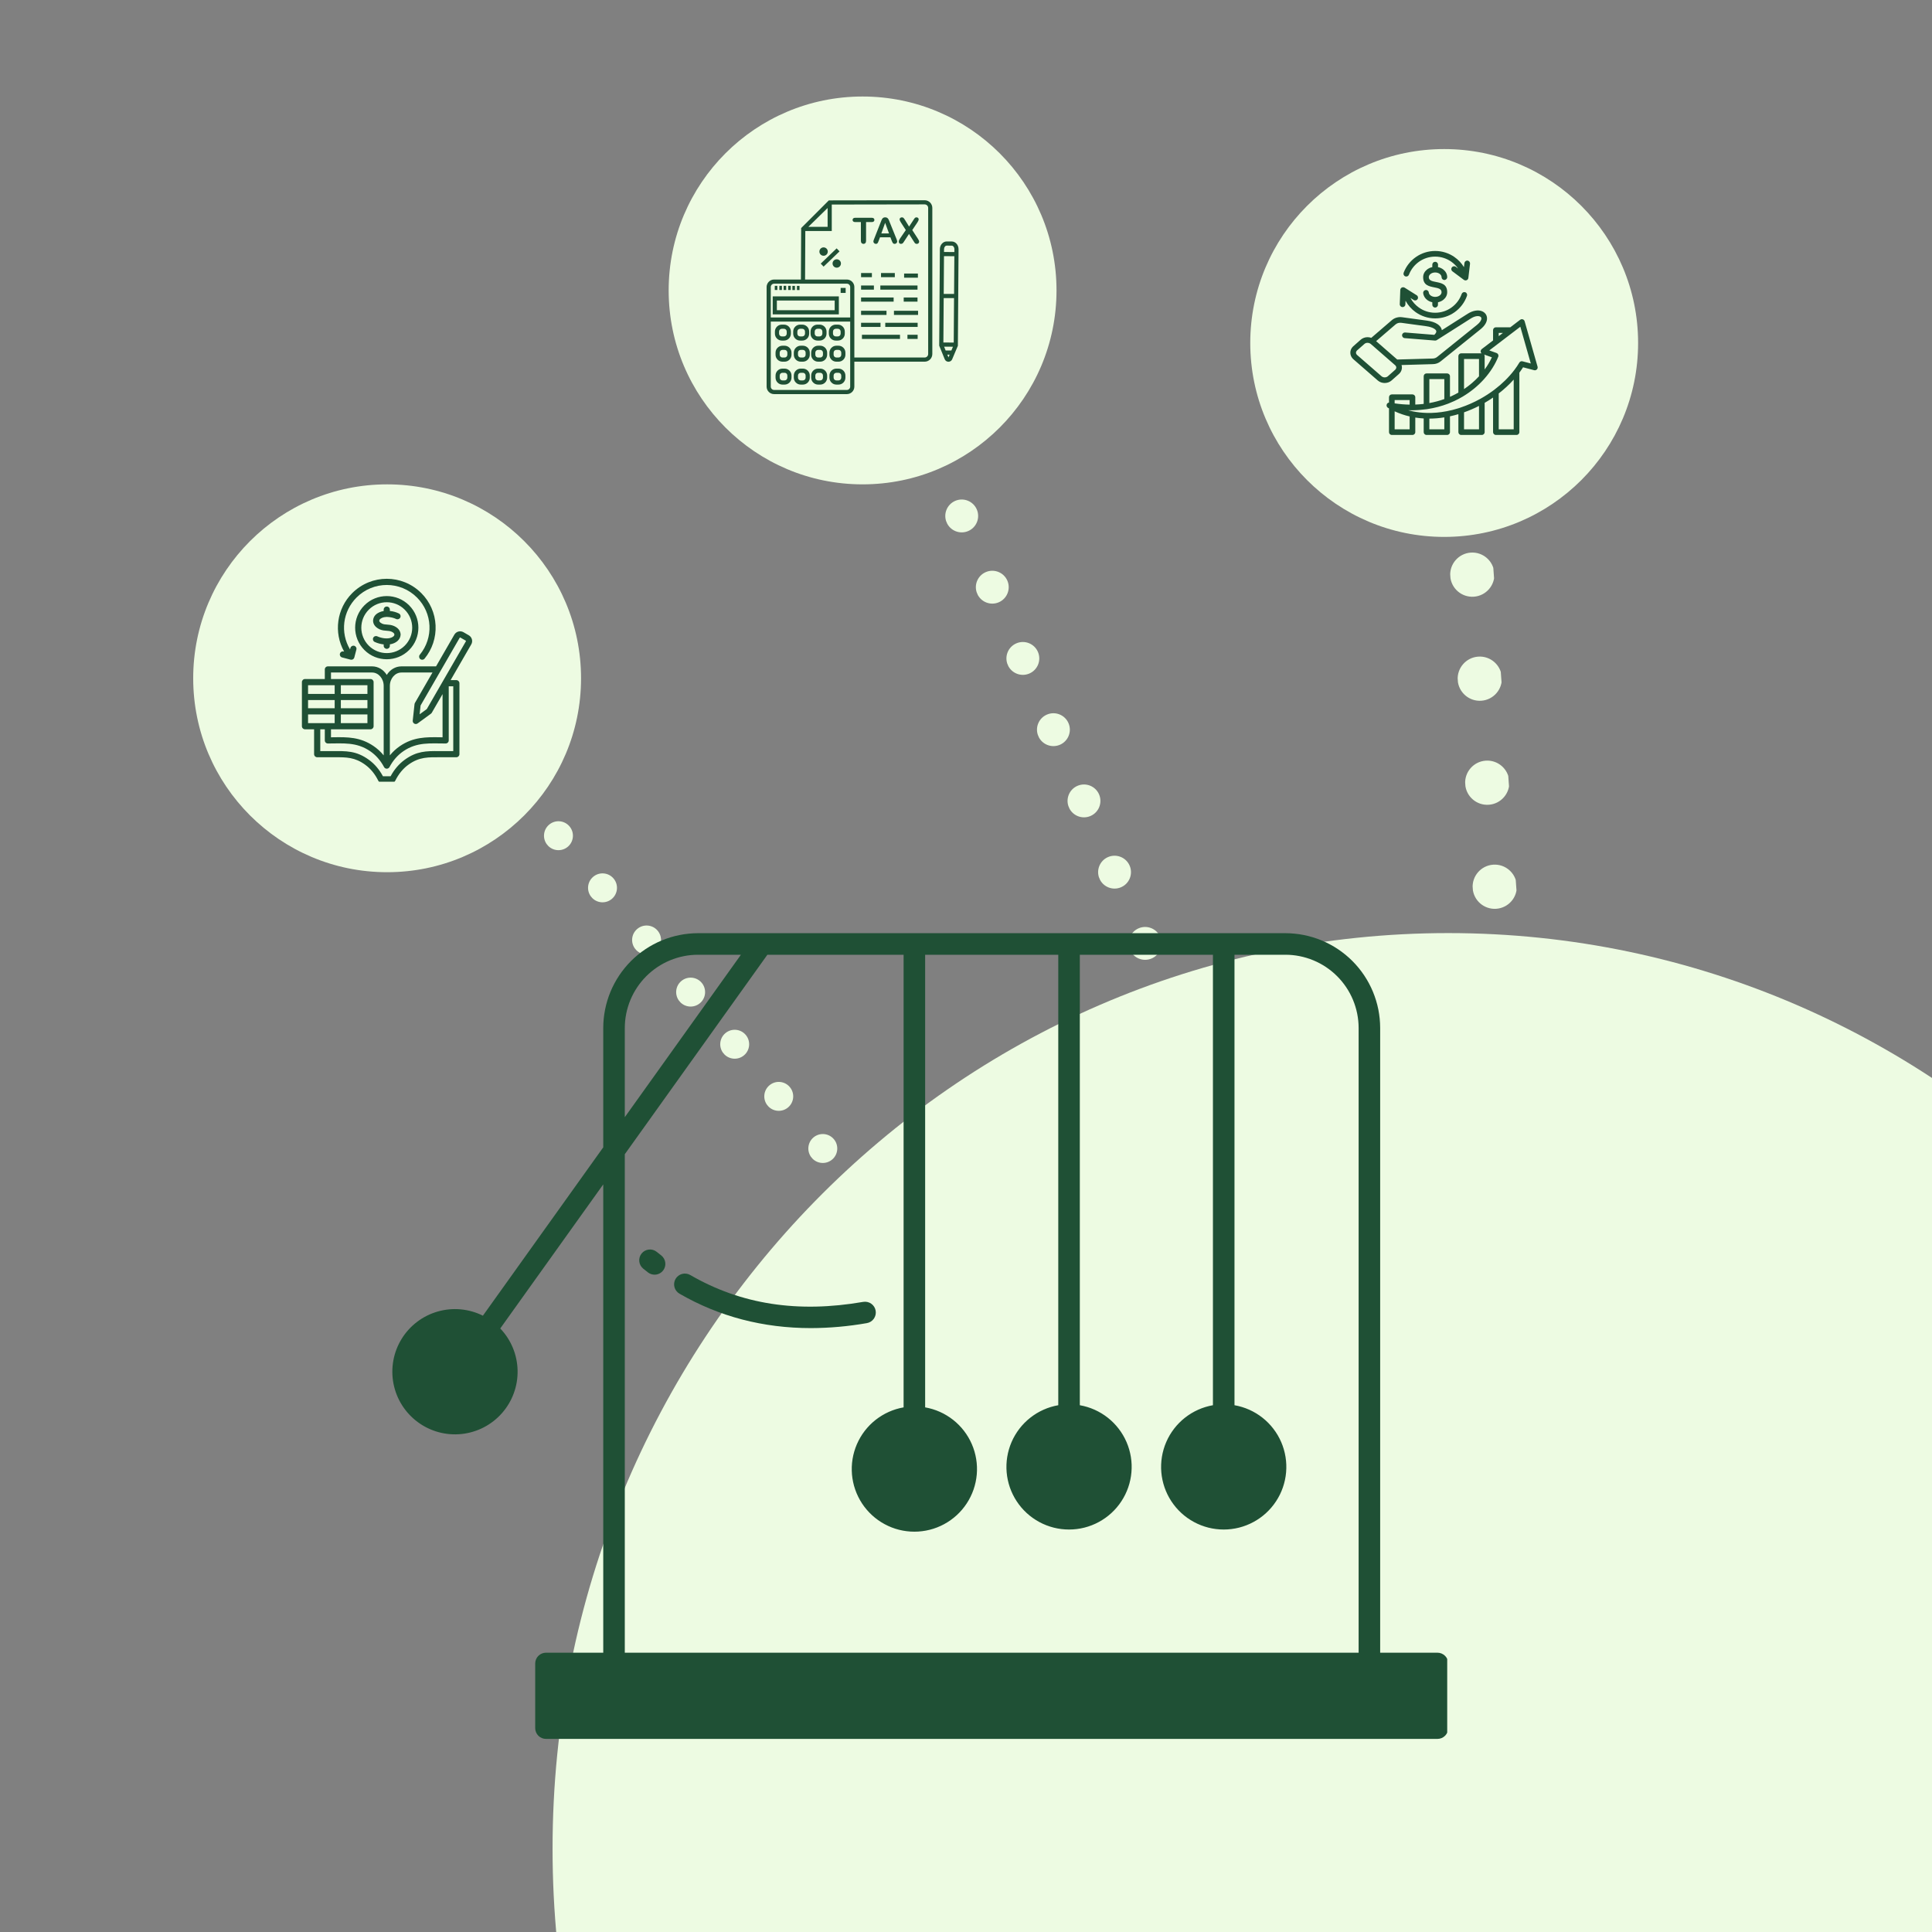 <svg xmlns="http://www.w3.org/2000/svg" xmlns:xlink="http://www.w3.org/1999/xlink" width="800" viewBox="0 0 600 600" height="800" preserveAspectRatio="xMidYMid meet"><rect x="0" y="0" width="600" height="600" fill="#808080" stroke="none"/><defs><clipPath id="7e9aa9d1cb"><path d="M 60 150.422 L 180.449 150.422 L 180.449 270.871 L 60 270.871 Z M 60 150.422 " clip-rule="nonzero"></path></clipPath><clipPath id="81b8762187"><path d="M 120.227 150.422 C 86.965 150.422 60 177.383 60 210.645 C 60 243.906 86.965 270.871 120.227 270.871 C 153.484 270.871 180.449 243.906 180.449 210.645 C 180.449 177.383 153.484 150.422 120.227 150.422 Z M 120.227 150.422 " clip-rule="nonzero"></path></clipPath><clipPath id="fbe9c36c0a"><path d="M 207.66 29.973 L 328.109 29.973 L 328.109 150.422 L 207.66 150.422 Z M 207.66 29.973 " clip-rule="nonzero"></path></clipPath><clipPath id="c388dcba49"><path d="M 267.883 29.973 C 234.621 29.973 207.66 56.934 207.66 90.195 C 207.66 123.457 234.621 150.422 267.883 150.422 C 301.145 150.422 328.109 123.457 328.109 90.195 C 328.109 56.934 301.145 29.973 267.883 29.973 Z M 267.883 29.973 " clip-rule="nonzero"></path></clipPath><clipPath id="35b6017b67"><path d="M 388.281 46.293 L 508.73 46.293 L 508.73 166.742 L 388.281 166.742 Z M 388.281 46.293 " clip-rule="nonzero"></path></clipPath><clipPath id="e4112b6549"><path d="M 448.508 46.293 C 415.246 46.293 388.281 73.254 388.281 106.516 C 388.281 139.777 415.246 166.742 448.508 166.742 C 481.77 166.742 508.73 139.777 508.73 106.516 C 508.73 73.254 481.77 46.293 448.508 46.293 Z M 448.508 46.293 " clip-rule="nonzero"></path></clipPath><clipPath id="4d5ba7c3b0"><path d="M 141 222 L 151 222 L 151 232 L 141 232 Z M 141 222 " clip-rule="nonzero"></path></clipPath><clipPath id="0dceb65b02"><path d="M 268.691 379.18 L 139.918 226.809 L 146.793 221 L 275.566 373.371 Z M 268.691 379.18 " clip-rule="nonzero"></path></clipPath><clipPath id="6c35571419"><path d="M 268.691 379.18 L 139.918 226.809 L 146.793 221 L 275.566 373.371 Z M 268.691 379.18 " clip-rule="nonzero"></path></clipPath><clipPath id="2f629fdf74"><path d="M 155 238 L 165 238 L 165 248 L 155 248 Z M 155 238 " clip-rule="nonzero"></path></clipPath><clipPath id="8d6c1b9a48"><path d="M 268.691 379.18 L 139.918 226.809 L 146.793 221 L 275.566 373.371 Z M 268.691 379.18 " clip-rule="nonzero"></path></clipPath><clipPath id="347dd179a9"><path d="M 268.691 379.18 L 139.918 226.809 L 146.793 221 L 275.566 373.371 Z M 268.691 379.18 " clip-rule="nonzero"></path></clipPath><clipPath id="438321cd76"><path d="M 168 255 L 178 255 L 178 265 L 168 265 Z M 168 255 " clip-rule="nonzero"></path></clipPath><clipPath id="d3c34dcf49"><path d="M 268.691 379.18 L 139.918 226.809 L 146.793 221 L 275.566 373.371 Z M 268.691 379.18 " clip-rule="nonzero"></path></clipPath><clipPath id="84de1e80fc"><path d="M 268.691 379.18 L 139.918 226.809 L 146.793 221 L 275.566 373.371 Z M 268.691 379.18 " clip-rule="nonzero"></path></clipPath><clipPath id="5be7220e99"><path d="M 182 271 L 192 271 L 192 281 L 182 281 Z M 182 271 " clip-rule="nonzero"></path></clipPath><clipPath id="8050792c97"><path d="M 268.691 379.18 L 139.918 226.809 L 146.793 221 L 275.566 373.371 Z M 268.691 379.18 " clip-rule="nonzero"></path></clipPath><clipPath id="2c67e33131"><path d="M 268.691 379.18 L 139.918 226.809 L 146.793 221 L 275.566 373.371 Z M 268.691 379.18 " clip-rule="nonzero"></path></clipPath><clipPath id="c3d9e8808f"><path d="M 196 287 L 206 287 L 206 297 L 196 297 Z M 196 287 " clip-rule="nonzero"></path></clipPath><clipPath id="bdb24a1507"><path d="M 268.691 379.18 L 139.918 226.809 L 146.793 221 L 275.566 373.371 Z M 268.691 379.18 " clip-rule="nonzero"></path></clipPath><clipPath id="a1e3a43d36"><path d="M 268.691 379.18 L 139.918 226.809 L 146.793 221 L 275.566 373.371 Z M 268.691 379.18 " clip-rule="nonzero"></path></clipPath><clipPath id="20d50cdf0a"><path d="M 209 303 L 219 303 L 219 313 L 209 313 Z M 209 303 " clip-rule="nonzero"></path></clipPath><clipPath id="2543237ca0"><path d="M 268.691 379.18 L 139.918 226.809 L 146.793 221 L 275.566 373.371 Z M 268.691 379.18 " clip-rule="nonzero"></path></clipPath><clipPath id="5baa359cb0"><path d="M 268.691 379.18 L 139.918 226.809 L 146.793 221 L 275.566 373.371 Z M 268.691 379.18 " clip-rule="nonzero"></path></clipPath><clipPath id="1b7da3ee27"><path d="M 223 319 L 233 319 L 233 329 L 223 329 Z M 223 319 " clip-rule="nonzero"></path></clipPath><clipPath id="29c3cf09b6"><path d="M 268.691 379.18 L 139.918 226.809 L 146.793 221 L 275.566 373.371 Z M 268.691 379.18 " clip-rule="nonzero"></path></clipPath><clipPath id="d55df7d899"><path d="M 268.691 379.18 L 139.918 226.809 L 146.793 221 L 275.566 373.371 Z M 268.691 379.18 " clip-rule="nonzero"></path></clipPath><clipPath id="ed78690ba5"><path d="M 237 335 L 247 335 L 247 345 L 237 345 Z M 237 335 " clip-rule="nonzero"></path></clipPath><clipPath id="46892e01e9"><path d="M 268.691 379.18 L 139.918 226.809 L 146.793 221 L 275.566 373.371 Z M 268.691 379.18 " clip-rule="nonzero"></path></clipPath><clipPath id="3b25881323"><path d="M 268.691 379.18 L 139.918 226.809 L 146.793 221 L 275.566 373.371 Z M 268.691 379.18 " clip-rule="nonzero"></path></clipPath><clipPath id="73abfc633d"><path d="M 251 352 L 261 352 L 261 362 L 251 362 Z M 251 352 " clip-rule="nonzero"></path></clipPath><clipPath id="993bd58e85"><path d="M 268.691 379.18 L 139.918 226.809 L 146.793 221 L 275.566 373.371 Z M 268.691 379.18 " clip-rule="nonzero"></path></clipPath><clipPath id="3b7fc2fa4e"><path d="M 268.691 379.18 L 139.918 226.809 L 146.793 221 L 275.566 373.371 Z M 268.691 379.18 " clip-rule="nonzero"></path></clipPath><clipPath id="20b7d18cee"><path d="M 264 368 L 274 368 L 274 378 L 264 378 Z M 264 368 " clip-rule="nonzero"></path></clipPath><clipPath id="c6638e6d28"><path d="M 268.691 379.18 L 139.918 226.809 L 146.793 221 L 275.566 373.371 Z M 268.691 379.18 " clip-rule="nonzero"></path></clipPath><clipPath id="b1198dd318"><path d="M 268.691 379.18 L 139.918 226.809 L 146.793 221 L 275.566 373.371 Z M 268.691 379.18 " clip-rule="nonzero"></path></clipPath><clipPath id="1bf234dde4"><path d="M 445 106 L 460 106 L 460 121 L 445 121 Z M 445 106 " clip-rule="nonzero"></path></clipPath><clipPath id="d04ab10e3c"><path d="M 467.156 411.934 L 445.277 107.469 L 458.742 106.504 L 480.621 410.969 Z M 467.156 411.934 " clip-rule="nonzero"></path></clipPath><clipPath id="d2a7468557"><path d="M 467.156 411.934 L 445.277 107.469 L 458.742 106.504 L 480.621 410.969 Z M 467.156 411.934 " clip-rule="nonzero"></path></clipPath><clipPath id="54fb44258d"><path d="M 448 139 L 462 139 L 462 154 L 448 154 Z M 448 139 " clip-rule="nonzero"></path></clipPath><clipPath id="7417d995be"><path d="M 467.156 411.934 L 445.277 107.469 L 458.742 106.504 L 480.621 410.969 Z M 467.156 411.934 " clip-rule="nonzero"></path></clipPath><clipPath id="14d06aa7bd"><path d="M 467.156 411.934 L 445.277 107.469 L 458.742 106.504 L 480.621 410.969 Z M 467.156 411.934 " clip-rule="nonzero"></path></clipPath><clipPath id="2b295fac62"><path d="M 450 171 L 465 171 L 465 186 L 450 186 Z M 450 171 " clip-rule="nonzero"></path></clipPath><clipPath id="34f1af4840"><path d="M 467.156 411.934 L 445.277 107.469 L 458.742 106.504 L 480.621 410.969 Z M 467.156 411.934 " clip-rule="nonzero"></path></clipPath><clipPath id="31615d7153"><path d="M 467.156 411.934 L 445.277 107.469 L 458.742 106.504 L 480.621 410.969 Z M 467.156 411.934 " clip-rule="nonzero"></path></clipPath><clipPath id="bebde50f74"><path d="M 452 203 L 467 203 L 467 218 L 452 218 Z M 452 203 " clip-rule="nonzero"></path></clipPath><clipPath id="145b6e7afc"><path d="M 467.156 411.934 L 445.277 107.469 L 458.742 106.504 L 480.621 410.969 Z M 467.156 411.934 " clip-rule="nonzero"></path></clipPath><clipPath id="50a624d07f"><path d="M 467.156 411.934 L 445.277 107.469 L 458.742 106.504 L 480.621 410.969 Z M 467.156 411.934 " clip-rule="nonzero"></path></clipPath><clipPath id="333827f8bd"><path d="M 455 236 L 469 236 L 469 250 L 455 250 Z M 455 236 " clip-rule="nonzero"></path></clipPath><clipPath id="3dc0037980"><path d="M 467.156 411.934 L 445.277 107.469 L 458.742 106.504 L 480.621 410.969 Z M 467.156 411.934 " clip-rule="nonzero"></path></clipPath><clipPath id="36972e1bd7"><path d="M 467.156 411.934 L 445.277 107.469 L 458.742 106.504 L 480.621 410.969 Z M 467.156 411.934 " clip-rule="nonzero"></path></clipPath><clipPath id="16b129d969"><path d="M 457 268 L 472 268 L 472 283 L 457 283 Z M 457 268 " clip-rule="nonzero"></path></clipPath><clipPath id="845f86765d"><path d="M 467.156 411.934 L 445.277 107.469 L 458.742 106.504 L 480.621 410.969 Z M 467.156 411.934 " clip-rule="nonzero"></path></clipPath><clipPath id="db0c6e8fea"><path d="M 467.156 411.934 L 445.277 107.469 L 458.742 106.504 L 480.621 410.969 Z M 467.156 411.934 " clip-rule="nonzero"></path></clipPath><clipPath id="b1fa0b2ff7"><path d="M 459 300 L 474 300 L 474 315 L 459 315 Z M 459 300 " clip-rule="nonzero"></path></clipPath><clipPath id="4017319fe6"><path d="M 467.156 411.934 L 445.277 107.469 L 458.742 106.504 L 480.621 410.969 Z M 467.156 411.934 " clip-rule="nonzero"></path></clipPath><clipPath id="96c68c32aa"><path d="M 467.156 411.934 L 445.277 107.469 L 458.742 106.504 L 480.621 410.969 Z M 467.156 411.934 " clip-rule="nonzero"></path></clipPath><clipPath id="c48da8c954"><path d="M 461 333 L 476 333 L 476 347 L 461 347 Z M 461 333 " clip-rule="nonzero"></path></clipPath><clipPath id="f66f985c46"><path d="M 467.156 411.934 L 445.277 107.469 L 458.742 106.504 L 480.621 410.969 Z M 467.156 411.934 " clip-rule="nonzero"></path></clipPath><clipPath id="a39c7e407f"><path d="M 467.156 411.934 L 445.277 107.469 L 458.742 106.504 L 480.621 410.969 Z M 467.156 411.934 " clip-rule="nonzero"></path></clipPath><clipPath id="8c20aade4f"><path d="M 464 365 L 479 365 L 479 380 L 464 380 Z M 464 365 " clip-rule="nonzero"></path></clipPath><clipPath id="9fd1674606"><path d="M 467.156 411.934 L 445.277 107.469 L 458.742 106.504 L 480.621 410.969 Z M 467.156 411.934 " clip-rule="nonzero"></path></clipPath><clipPath id="44e99b6cd9"><path d="M 467.156 411.934 L 445.277 107.469 L 458.742 106.504 L 480.621 410.969 Z M 467.156 411.934 " clip-rule="nonzero"></path></clipPath><clipPath id="cc5361da31"><path d="M 466 397 L 481 397 L 481 412 L 466 412 Z M 466 397 " clip-rule="nonzero"></path></clipPath><clipPath id="453ac3beb5"><path d="M 467.156 411.934 L 445.277 107.469 L 458.742 106.504 L 480.621 410.969 Z M 467.156 411.934 " clip-rule="nonzero"></path></clipPath><clipPath id="4f453ce621"><path d="M 467.156 411.934 L 445.277 107.469 L 458.742 106.504 L 480.621 410.969 Z M 467.156 411.934 " clip-rule="nonzero"></path></clipPath><clipPath id="5587c1713a"><path d="M 284 133 L 295 133 L 295 144 L 284 144 Z M 284 133 " clip-rule="nonzero"></path></clipPath><clipPath id="5ee9f7c7d7"><path d="M 371.977 343.961 L 282.367 135.125 L 292.016 130.984 L 381.625 339.82 Z M 371.977 343.961 " clip-rule="nonzero"></path></clipPath><clipPath id="5d41517da7"><path d="M 371.977 343.961 L 282.367 135.125 L 292.016 130.984 L 381.625 339.82 Z M 371.977 343.961 " clip-rule="nonzero"></path></clipPath><clipPath id="e4469dadcb"><path d="M 293 155 L 304 155 L 304 166 L 293 166 Z M 293 155 " clip-rule="nonzero"></path></clipPath><clipPath id="90f5e0c1e1"><path d="M 371.977 343.961 L 282.367 135.125 L 292.016 130.984 L 381.625 339.82 Z M 371.977 343.961 " clip-rule="nonzero"></path></clipPath><clipPath id="705cc8b5f1"><path d="M 371.977 343.961 L 282.367 135.125 L 292.016 130.984 L 381.625 339.82 Z M 371.977 343.961 " clip-rule="nonzero"></path></clipPath><clipPath id="c9cd387fe7"><path d="M 303 177 L 314 177 L 314 188 L 303 188 Z M 303 177 " clip-rule="nonzero"></path></clipPath><clipPath id="ff0dc55c5c"><path d="M 371.977 343.961 L 282.367 135.125 L 292.016 130.984 L 381.625 339.82 Z M 371.977 343.961 " clip-rule="nonzero"></path></clipPath><clipPath id="0463ab67ef"><path d="M 371.977 343.961 L 282.367 135.125 L 292.016 130.984 L 381.625 339.82 Z M 371.977 343.961 " clip-rule="nonzero"></path></clipPath><clipPath id="8dc5bd3717"><path d="M 312 199 L 323 199 L 323 210 L 312 210 Z M 312 199 " clip-rule="nonzero"></path></clipPath><clipPath id="4570611d6c"><path d="M 371.977 343.961 L 282.367 135.125 L 292.016 130.984 L 381.625 339.82 Z M 371.977 343.961 " clip-rule="nonzero"></path></clipPath><clipPath id="f0434435d3"><path d="M 371.977 343.961 L 282.367 135.125 L 292.016 130.984 L 381.625 339.82 Z M 371.977 343.961 " clip-rule="nonzero"></path></clipPath><clipPath id="11b43897c9"><path d="M 322 221 L 333 221 L 333 232 L 322 232 Z M 322 221 " clip-rule="nonzero"></path></clipPath><clipPath id="b9c4302d83"><path d="M 371.977 343.961 L 282.367 135.125 L 292.016 130.984 L 381.625 339.82 Z M 371.977 343.961 " clip-rule="nonzero"></path></clipPath><clipPath id="cec342d664"><path d="M 371.977 343.961 L 282.367 135.125 L 292.016 130.984 L 381.625 339.82 Z M 371.977 343.961 " clip-rule="nonzero"></path></clipPath><clipPath id="4436ff54b9"><path d="M 331 243 L 342 243 L 342 254 L 331 254 Z M 331 243 " clip-rule="nonzero"></path></clipPath><clipPath id="d2b905d41c"><path d="M 371.977 343.961 L 282.367 135.125 L 292.016 130.984 L 381.625 339.82 Z M 371.977 343.961 " clip-rule="nonzero"></path></clipPath><clipPath id="d526e03ec9"><path d="M 371.977 343.961 L 282.367 135.125 L 292.016 130.984 L 381.625 339.82 Z M 371.977 343.961 " clip-rule="nonzero"></path></clipPath><clipPath id="4e70913a4c"><path d="M 341 265 L 352 265 L 352 276 L 341 276 Z M 341 265 " clip-rule="nonzero"></path></clipPath><clipPath id="d0f8fb837e"><path d="M 371.977 343.961 L 282.367 135.125 L 292.016 130.984 L 381.625 339.82 Z M 371.977 343.961 " clip-rule="nonzero"></path></clipPath><clipPath id="ad081d258c"><path d="M 371.977 343.961 L 282.367 135.125 L 292.016 130.984 L 381.625 339.82 Z M 371.977 343.961 " clip-rule="nonzero"></path></clipPath><clipPath id="8e3df8178f"><path d="M 350 287 L 361 287 L 361 299 L 350 299 Z M 350 287 " clip-rule="nonzero"></path></clipPath><clipPath id="0a3ae9a612"><path d="M 371.977 343.961 L 282.367 135.125 L 292.016 130.984 L 381.625 339.82 Z M 371.977 343.961 " clip-rule="nonzero"></path></clipPath><clipPath id="749829f21d"><path d="M 371.977 343.961 L 282.367 135.125 L 292.016 130.984 L 381.625 339.82 Z M 371.977 343.961 " clip-rule="nonzero"></path></clipPath><clipPath id="e1aad91048"><path d="M 360 310 L 371 310 L 371 321 L 360 321 Z M 360 310 " clip-rule="nonzero"></path></clipPath><clipPath id="5be23e2d18"><path d="M 371.977 343.961 L 282.367 135.125 L 292.016 130.984 L 381.625 339.82 Z M 371.977 343.961 " clip-rule="nonzero"></path></clipPath><clipPath id="6e8f224936"><path d="M 371.977 343.961 L 282.367 135.125 L 292.016 130.984 L 381.625 339.82 Z M 371.977 343.961 " clip-rule="nonzero"></path></clipPath><clipPath id="c740d8a96d"><path d="M 369 332 L 380 332 L 380 343 L 369 343 Z M 369 332 " clip-rule="nonzero"></path></clipPath><clipPath id="026501e04b"><path d="M 371.977 343.961 L 282.367 135.125 L 292.016 130.984 L 381.625 339.82 Z M 371.977 343.961 " clip-rule="nonzero"></path></clipPath><clipPath id="5060de020f"><path d="M 371.977 343.961 L 282.367 135.125 L 292.016 130.984 L 381.625 339.82 Z M 371.977 343.961 " clip-rule="nonzero"></path></clipPath><clipPath id="b1ef6a67a2"><path d="M 93.75 179 L 147 179 L 147 242.762 L 93.75 242.762 Z M 93.75 179 " clip-rule="nonzero"></path></clipPath><clipPath id="d909193875"><path d="M 291.676 74.973 L 297.684 74.973 L 297.684 112.426 L 291.676 112.426 Z M 291.676 74.973 " clip-rule="nonzero"></path></clipPath><clipPath id="b5cfbdce13"><path d="M 238.078 62.188 L 289.609 62.188 L 289.609 122.188 L 238.078 122.188 Z M 238.078 62.188 " clip-rule="nonzero"></path></clipPath><clipPath id="90480412a6"><path d="M 419.352 77.941 L 477.852 77.941 L 477.852 134.941 L 419.352 134.941 Z M 419.352 77.941 " clip-rule="nonzero"></path></clipPath><clipPath id="57de7bebd9"><path d="M 171.602 289.777 L 600 289.777 L 600 600 L 171.602 600 Z M 171.602 289.777 " clip-rule="nonzero"></path></clipPath><clipPath id="0ef39a5049"><path d="M 449.77 289.777 C 296.141 289.777 171.602 417.09 171.602 574.137 C 171.602 731.184 296.141 858.496 449.77 858.496 C 603.398 858.496 727.938 731.184 727.938 574.137 C 727.938 417.09 603.398 289.777 449.77 289.777 Z M 449.77 289.777 " clip-rule="nonzero"></path></clipPath><clipPath id="9a7f0abae6"><path d="M 121 289.777 L 449.445 289.777 L 449.445 540.277 L 121 540.277 Z M 121 289.777 " clip-rule="nonzero"></path></clipPath></defs><g clip-path="url(#7e9aa9d1cb)"><g clip-path="url(#81b8762187)"><path fill="#edfbe2" d="M 60 150.422 L 180.449 150.422 L 180.449 270.871 L 60 270.871 Z M 60 150.422 " fill-opacity="1" fill-rule="nonzero"></path></g></g><g clip-path="url(#fbe9c36c0a)"><g clip-path="url(#c388dcba49)"><path fill="#edfbe2" d="M 207.66 29.973 L 328.109 29.973 L 328.109 150.422 L 207.66 150.422 Z M 207.66 29.973 " fill-opacity="1" fill-rule="nonzero"></path></g></g><g clip-path="url(#35b6017b67)"><g clip-path="url(#e4112b6549)"><path fill="#edfbe2" d="M 388.281 46.293 L 508.73 46.293 L 508.73 166.742 L 388.281 166.742 Z M 388.281 46.293 " fill-opacity="1" fill-rule="nonzero"></path></g></g><g clip-path="url(#4d5ba7c3b0)"><g clip-path="url(#0dceb65b02)"><g clip-path="url(#6c35571419)"><path fill="#edfbe2" d="M 143.172 223.727 C 145.066 222.125 147.898 222.363 149.5 224.258 C 151.102 226.152 150.867 228.988 148.973 230.59 C 147.074 232.191 144.242 231.953 142.641 230.059 C 141.039 228.164 141.277 225.328 143.172 223.727 " fill-opacity="1" fill-rule="nonzero"></path></g></g></g><g clip-path="url(#2f629fdf74)"><g clip-path="url(#8d6c1b9a48)"><g clip-path="url(#347dd179a9)"><path fill="#edfbe2" d="M 156.855 239.918 C 158.75 238.316 161.582 238.555 163.184 240.449 C 164.785 242.344 164.547 245.18 162.652 246.781 C 160.758 248.383 157.926 248.145 156.324 246.25 C 154.723 244.352 154.957 241.52 156.855 239.918 " fill-opacity="1" fill-rule="nonzero"></path></g></g></g><g clip-path="url(#438321cd76)"><g clip-path="url(#d3c34dcf49)"><g clip-path="url(#84de1e80fc)"><path fill="#edfbe2" d="M 170.535 256.105 C 172.43 254.504 175.266 254.742 176.867 256.637 C 178.469 258.535 178.23 261.367 176.336 262.969 C 174.441 264.57 171.605 264.332 170.004 262.438 C 168.402 260.543 168.641 257.707 170.535 256.105 " fill-opacity="1" fill-rule="nonzero"></path></g></g></g><g clip-path="url(#5be7220e99)"><g clip-path="url(#8050792c97)"><g clip-path="url(#2c67e33131)"><path fill="#edfbe2" d="M 184.219 272.297 C 186.113 270.695 188.949 270.934 190.547 272.828 C 192.148 274.723 191.914 277.559 190.02 279.16 C 188.121 280.762 185.289 280.523 183.688 278.629 C 182.086 276.734 182.324 273.898 184.219 272.297 " fill-opacity="1" fill-rule="nonzero"></path></g></g></g><g clip-path="url(#c3d9e8808f)"><g clip-path="url(#bdb24a1507)"><g clip-path="url(#a1e3a43d36)"><path fill="#edfbe2" d="M 197.902 288.488 C 199.797 286.887 202.629 287.125 204.23 289.02 C 205.832 290.914 205.594 293.746 203.699 295.348 C 201.805 296.949 198.973 296.711 197.371 294.816 C 195.77 292.922 196.004 290.09 197.902 288.488 " fill-opacity="1" fill-rule="nonzero"></path></g></g></g><g clip-path="url(#20d50cdf0a)"><g clip-path="url(#2543237ca0)"><g clip-path="url(#5baa359cb0)"><path fill="#edfbe2" d="M 211.582 304.676 C 213.477 303.074 216.312 303.312 217.914 305.207 C 219.516 307.102 219.277 309.938 217.383 311.539 C 215.488 313.141 212.652 312.902 211.051 311.008 C 209.449 309.113 209.688 306.277 211.582 304.676 " fill-opacity="1" fill-rule="nonzero"></path></g></g></g><g clip-path="url(#1b7da3ee27)"><g clip-path="url(#29c3cf09b6)"><g clip-path="url(#d55df7d899)"><path fill="#edfbe2" d="M 225.266 320.867 C 227.16 319.266 229.996 319.504 231.598 321.398 C 233.195 323.293 232.961 326.129 231.066 327.73 C 229.172 329.332 226.336 329.09 224.734 327.199 C 223.133 325.305 223.371 322.469 225.266 320.867 " fill-opacity="1" fill-rule="nonzero"></path></g></g></g><g clip-path="url(#ed78690ba5)"><g clip-path="url(#46892e01e9)"><g clip-path="url(#3b25881323)"><path fill="#edfbe2" d="M 238.949 337.059 C 240.844 335.457 243.676 335.691 245.277 337.59 C 246.879 339.484 246.641 342.316 244.746 343.918 C 242.852 345.52 240.02 345.281 238.418 343.387 C 236.816 341.492 237.051 338.66 238.949 337.059 " fill-opacity="1" fill-rule="nonzero"></path></g></g></g><g clip-path="url(#73abfc633d)"><g clip-path="url(#993bd58e85)"><g clip-path="url(#3b7fc2fa4e)"><path fill="#edfbe2" d="M 252.629 353.246 C 254.523 351.645 257.359 351.883 258.961 353.777 C 260.562 355.672 260.324 358.508 258.43 360.109 C 256.535 361.711 253.699 361.473 252.098 359.578 C 250.496 357.684 250.734 354.848 252.629 353.246 " fill-opacity="1" fill-rule="nonzero"></path></g></g></g><g clip-path="url(#20b7d18cee)"><g clip-path="url(#c6638e6d28)"><g clip-path="url(#b1198dd318)"><path fill="#edfbe2" d="M 266.312 369.438 C 268.207 367.836 271.043 368.074 272.645 369.969 C 274.242 371.863 274.008 374.699 272.113 376.301 C 270.219 377.902 267.383 377.66 265.781 375.766 C 264.18 373.871 264.418 371.039 266.312 369.438 " fill-opacity="1" fill-rule="nonzero"></path></g></g></g><g clip-path="url(#1bf234dde4)"><g clip-path="url(#d04ab10e3c)"><g clip-path="url(#d2a7468557)"><path fill="#edfbe2" d="M 452.098 107.004 C 455.879 106.73 459.164 109.578 459.438 113.359 C 459.707 117.141 456.863 120.43 453.082 120.699 C 449.301 120.973 446.016 118.125 445.742 114.344 C 445.473 110.562 448.316 107.277 452.098 107.004 " fill-opacity="1" fill-rule="nonzero"></path></g></g></g><g clip-path="url(#54fb44258d)"><g clip-path="url(#7417d995be)"><g clip-path="url(#14d06aa7bd)"><path fill="#edfbe2" d="M 454.418 139.312 C 458.199 139.039 461.484 141.887 461.758 145.668 C 462.031 149.449 459.184 152.734 455.402 153.004 C 451.621 153.277 448.336 150.434 448.066 146.648 C 447.793 142.867 450.637 139.582 454.418 139.312 " fill-opacity="1" fill-rule="nonzero"></path></g></g></g><g clip-path="url(#2b295fac62)"><g clip-path="url(#34f1af4840)"><g clip-path="url(#31615d7153)"><path fill="#edfbe2" d="M 456.742 171.617 C 460.523 171.344 463.809 174.191 464.078 177.973 C 464.352 181.754 461.508 185.039 457.727 185.309 C 453.941 185.582 450.656 182.738 450.387 178.957 C 450.113 175.176 452.961 171.891 456.742 171.617 " fill-opacity="1" fill-rule="nonzero"></path></g></g></g><g clip-path="url(#bebde50f74)"><g clip-path="url(#145b6e7afc)"><g clip-path="url(#50a624d07f)"><path fill="#edfbe2" d="M 459.062 203.922 C 462.844 203.652 466.129 206.5 466.402 210.277 C 466.672 214.059 463.828 217.348 460.047 217.617 C 456.266 217.891 452.98 215.043 452.707 211.262 C 452.438 207.48 455.281 204.195 459.062 203.922 " fill-opacity="1" fill-rule="nonzero"></path></g></g></g><g clip-path="url(#333827f8bd)"><g clip-path="url(#3dc0037980)"><g clip-path="url(#36972e1bd7)"><path fill="#edfbe2" d="M 461.383 236.23 C 465.164 235.957 468.449 238.805 468.723 242.586 C 468.992 246.367 466.148 249.652 462.367 249.922 C 458.586 250.195 455.301 247.352 455.031 243.57 C 454.758 239.789 457.602 236.504 461.383 236.23 " fill-opacity="1" fill-rule="nonzero"></path></g></g></g><g clip-path="url(#16b129d969)"><g clip-path="url(#845f86765d)"><g clip-path="url(#db0c6e8fea)"><path fill="#edfbe2" d="M 463.707 268.535 C 467.488 268.266 470.773 271.109 471.043 274.891 C 471.316 278.672 468.473 281.957 464.688 282.23 C 460.906 282.5 457.621 279.656 457.352 275.875 C 457.078 272.094 459.922 268.809 463.707 268.535 " fill-opacity="1" fill-rule="nonzero"></path></g></g></g><g clip-path="url(#b1fa0b2ff7)"><g clip-path="url(#4017319fe6)"><g clip-path="url(#96c68c32aa)"><path fill="#edfbe2" d="M 466.027 300.84 C 469.809 300.57 473.094 303.418 473.367 307.199 C 473.637 310.977 470.793 314.266 467.012 314.535 C 463.23 314.809 459.945 311.961 459.672 308.184 C 459.402 304.402 462.246 301.113 466.027 300.84 " fill-opacity="1" fill-rule="nonzero"></path></g></g></g><g clip-path="url(#c48da8c954)"><g clip-path="url(#f66f985c46)"><g clip-path="url(#a39c7e407f)"><path fill="#edfbe2" d="M 468.348 333.148 C 472.129 332.879 475.414 335.723 475.688 339.504 C 475.957 343.285 473.113 346.57 469.332 346.844 C 465.551 347.113 462.266 344.27 461.992 340.488 C 461.723 336.707 464.566 333.422 468.348 333.148 " fill-opacity="1" fill-rule="nonzero"></path></g></g></g><g clip-path="url(#8c20aade4f)"><g clip-path="url(#9fd1674606)"><g clip-path="url(#44e99b6cd9)"><path fill="#edfbe2" d="M 470.668 365.453 C 474.453 365.184 477.738 368.027 478.008 371.809 C 478.281 375.59 475.434 378.875 471.652 379.148 C 467.871 379.418 464.586 376.574 464.316 372.793 C 464.043 369.012 466.887 365.727 470.668 365.453 " fill-opacity="1" fill-rule="nonzero"></path></g></g></g><g clip-path="url(#cc5361da31)"><g clip-path="url(#453ac3beb5)"><g clip-path="url(#4f453ce621)"><path fill="#edfbe2" d="M 472.992 397.762 C 476.773 397.492 480.059 400.336 480.328 404.117 C 480.602 407.895 477.758 411.184 473.977 411.457 C 470.195 411.727 466.91 408.879 466.637 405.102 C 466.363 401.32 469.211 398.035 472.992 397.762 " fill-opacity="1" fill-rule="nonzero"></path></g></g></g><g clip-path="url(#5587c1713a)"><g clip-path="url(#5ee9f7c7d7)"><g clip-path="url(#5d41517da7)"><path fill="#edfbe2" d="M 287.164 133.418 C 289.754 132.309 292.754 133.508 293.867 136.098 C 294.977 138.688 293.777 141.688 291.188 142.797 C 288.598 143.91 285.598 142.711 284.488 140.121 C 283.375 137.531 284.574 134.531 287.164 133.418 " fill-opacity="1" fill-rule="nonzero"></path></g></g></g><g clip-path="url(#e4469dadcb)"><g clip-path="url(#90f5e0c1e1)"><g clip-path="url(#705cc8b5f1)"><path fill="#edfbe2" d="M 296.66 155.543 C 299.25 154.434 302.246 155.633 303.359 158.223 C 304.469 160.812 303.273 163.812 300.684 164.922 C 298.094 166.035 295.094 164.836 293.98 162.246 C 292.871 159.656 294.07 156.656 296.66 155.543 " fill-opacity="1" fill-rule="nonzero"></path></g></g></g><g clip-path="url(#c9cd387fe7)"><g clip-path="url(#ff0dc55c5c)"><g clip-path="url(#0463ab67ef)"><path fill="#edfbe2" d="M 306.152 177.668 C 308.742 176.559 311.742 177.754 312.852 180.344 C 313.961 182.934 312.766 185.934 310.176 187.047 C 307.586 188.156 304.586 186.957 303.473 184.367 C 302.363 181.781 303.562 178.781 306.152 177.668 " fill-opacity="1" fill-rule="nonzero"></path></g></g></g><g clip-path="url(#8dc5bd3717)"><g clip-path="url(#4570611d6c)"><g clip-path="url(#f0434435d3)"><path fill="#edfbe2" d="M 315.645 199.793 C 318.234 198.68 321.234 199.883 322.344 202.469 C 323.457 205.059 322.258 208.059 319.668 209.172 C 317.078 210.281 314.078 209.082 312.969 206.492 C 311.855 203.906 313.055 200.902 315.645 199.793 " fill-opacity="1" fill-rule="nonzero"></path></g></g></g><g clip-path="url(#11b43897c9)"><g clip-path="url(#b9c4302d83)"><g clip-path="url(#cec342d664)"><path fill="#edfbe2" d="M 325.137 221.918 C 327.727 220.805 330.727 222.004 331.836 224.594 C 332.949 227.184 331.75 230.184 329.16 231.297 C 326.57 232.406 323.57 231.207 322.461 228.617 C 321.348 226.027 322.547 223.027 325.137 221.918 " fill-opacity="1" fill-rule="nonzero"></path></g></g></g><g clip-path="url(#4436ff54b9)"><g clip-path="url(#d2b905d41c)"><g clip-path="url(#d526e03ec9)"><path fill="#edfbe2" d="M 334.629 244.043 C 337.219 242.93 340.219 244.129 341.332 246.719 C 342.441 249.309 341.242 252.309 338.652 253.418 C 336.062 254.531 333.066 253.332 331.953 250.742 C 330.844 248.152 332.039 245.152 334.629 244.043 " fill-opacity="1" fill-rule="nonzero"></path></g></g></g><g clip-path="url(#4e70913a4c)"><g clip-path="url(#d0f8fb837e)"><g clip-path="url(#ad081d258c)"><path fill="#edfbe2" d="M 344.121 266.164 C 346.711 265.055 349.715 266.254 350.824 268.844 C 351.934 271.43 350.738 274.434 348.148 275.543 C 345.559 276.656 342.559 275.457 341.445 272.867 C 340.336 270.277 341.535 267.277 344.121 266.164 " fill-opacity="1" fill-rule="nonzero"></path></g></g></g><g clip-path="url(#8e3df8178f)"><g clip-path="url(#0a3ae9a612)"><g clip-path="url(#749829f21d)"><path fill="#edfbe2" d="M 353.617 288.289 C 356.207 287.18 359.207 288.379 360.316 290.969 C 361.43 293.559 360.23 296.555 357.641 297.668 C 355.051 298.777 352.051 297.582 350.941 294.992 C 349.828 292.402 351.027 289.402 353.617 288.289 " fill-opacity="1" fill-rule="nonzero"></path></g></g></g><g clip-path="url(#e1aad91048)"><g clip-path="url(#5be23e2d18)"><g clip-path="url(#6e8f224936)"><path fill="#edfbe2" d="M 363.109 310.414 C 365.699 309.305 368.699 310.5 369.809 313.09 C 370.922 315.68 369.723 318.68 367.133 319.793 C 364.543 320.902 361.543 319.703 360.434 317.113 C 359.32 314.523 360.52 311.523 363.109 310.414 " fill-opacity="1" fill-rule="nonzero"></path></g></g></g><g clip-path="url(#c740d8a96d)"><g clip-path="url(#026501e04b)"><g clip-path="url(#5060de020f)"><path fill="#edfbe2" d="M 372.602 332.539 C 375.191 331.43 378.191 332.625 379.305 335.215 C 380.414 337.805 379.215 340.805 376.625 341.918 C 374.035 343.027 371.035 341.828 369.926 339.238 C 368.816 336.648 370.012 333.652 372.602 332.539 " fill-opacity="1" fill-rule="nonzero"></path></g></g></g><g clip-path="url(#b1ef6a67a2)"><path fill="#1f5035" d="M 106.879 202.359 C 103.559 196.449 104.57 189.004 109.383 184.199 C 115.328 178.262 124.91 178.266 130.844 184.199 C 133.523 186.879 135.098 190.441 135.273 194.219 C 135.449 197.98 134.234 201.648 131.859 204.539 C 131.516 204.957 130.914 205.008 130.508 204.676 C 130.102 204.336 130.039 203.73 130.375 203.328 C 134.715 198.039 134.332 190.391 129.488 185.555 C 124.309 180.375 115.918 180.375 110.738 185.555 C 106.422 189.867 105.602 196.473 108.707 201.688 L 108.824 201.234 C 108.957 200.727 109.48 200.422 109.992 200.551 C 110.504 200.688 110.812 201.203 110.68 201.719 L 110.039 204.168 C 109.953 204.508 109.789 204.578 109.699 204.691 C 109.668 204.691 109.398 204.988 108.855 204.859 L 106.25 204.176 C 105.738 204.047 105.434 203.52 105.566 203.012 C 105.699 202.496 106.223 202.188 106.734 202.324 Z M 144.691 199.16 C 144.734 199.098 144.707 199 144.637 198.957 L 142.973 198 C 142.898 197.957 142.809 197.977 142.766 198.055 L 130.617 219.094 L 130.32 221.832 L 132.543 220.211 Z M 140.766 213.137 L 140.766 233.258 L 136.238 233.258 C 132.41 233.238 129.387 233.23 125.629 235.992 C 123.879 237.27 122.426 238.988 121.301 241.078 L 118.926 241.078 C 117.805 238.988 116.348 237.27 114.602 235.992 C 110.578 233.051 107.414 233.258 103.262 233.258 L 99.465 233.258 L 99.465 226.492 L 100.871 226.492 L 100.871 229.938 C 100.871 230.473 101.301 230.898 101.828 230.898 C 106.555 230.898 110.688 230.379 114.941 233.281 C 116.715 234.492 118.168 236.148 119.27 238.215 C 119.633 238.898 120.605 238.887 120.961 238.215 C 122.059 236.148 123.516 234.492 125.289 233.281 C 129.543 230.379 133.676 230.898 138.398 230.898 C 138.93 230.898 139.359 230.473 139.359 229.938 L 139.359 213.137 Z M 95.672 224.578 L 103.934 224.578 L 103.934 221.871 L 95.672 221.871 Z M 95.672 217.414 L 95.672 219.949 L 103.934 219.949 L 103.934 217.414 Z M 95.672 212.797 L 95.672 215.504 L 103.934 215.504 L 103.934 212.797 Z M 114.109 221.871 L 105.852 221.871 L 105.852 224.578 L 114.109 224.578 Z M 105.852 215.504 L 114.109 215.504 L 114.109 212.797 L 105.852 212.797 Z M 114.109 217.414 L 105.852 217.414 L 105.852 219.949 L 114.109 219.949 Z M 102.789 208.855 L 102.789 210.875 L 115.07 210.875 C 115.598 210.875 116.027 211.312 116.027 211.836 L 116.027 225.531 C 116.027 226.062 115.598 226.492 115.07 226.492 L 102.789 226.492 L 102.789 228.977 C 103.09 228.969 103.391 228.969 103.684 228.961 C 107.883 228.906 111.848 228.855 116.02 231.699 C 117.191 232.496 118.238 233.465 119.156 234.59 L 119.156 213.016 C 119.156 210.723 117.539 208.855 115.551 208.855 Z M 121.074 213.016 C 121.074 210.723 122.688 208.855 124.676 208.855 L 134.312 208.855 L 128.855 218.312 C 128.789 218.426 128.746 218.555 128.734 218.684 L 128.18 223.785 C 128.09 224.617 129.023 225.156 129.699 224.664 L 133.84 221.637 C 133.945 221.559 134.035 221.453 134.102 221.34 L 137.441 215.559 L 137.441 228.977 C 137.137 228.969 136.84 228.969 136.543 228.961 C 132.344 228.906 128.379 228.855 124.211 231.699 C 123.039 232.496 121.988 233.465 121.074 234.59 Z M 146.559 198.555 C 146.414 198.023 146.07 197.57 145.594 197.297 L 143.934 196.336 C 142.945 195.766 141.672 196.113 141.105 197.094 L 135.418 206.945 L 124.676 206.945 C 122.781 206.945 121.109 207.992 120.113 209.602 C 119.121 207.992 117.445 206.945 115.551 206.945 L 101.828 206.945 C 101.301 206.945 100.871 207.371 100.871 207.906 L 100.871 210.875 L 94.715 210.875 C 94.188 210.875 93.758 211.312 93.758 211.836 L 93.758 225.531 C 93.758 226.062 94.188 226.492 94.715 226.492 L 97.547 226.492 L 97.547 234.211 C 97.547 234.742 97.977 235.172 98.504 235.172 L 103.996 235.172 C 107.605 235.16 110.215 235.152 113.465 237.535 C 115.109 238.738 116.465 240.402 117.484 242.469 C 117.645 242.793 117.977 243 118.344 243 L 121.887 243 C 122.25 243 122.582 242.793 122.746 242.469 C 123.766 240.402 125.117 238.738 126.762 237.535 C 130.254 234.98 133.055 235.172 136.965 235.172 L 141.723 235.172 C 142.25 235.172 142.68 234.742 142.68 234.211 L 142.68 212.176 C 142.68 211.645 142.25 211.215 141.723 211.215 L 139.945 211.215 L 146.352 200.121 C 146.629 199.645 146.699 199.09 146.559 198.555 Z M 124.414 197.02 C 124.363 196.223 123.969 195.133 122.371 194.414 C 122.363 194.414 122.355 194.406 122.348 194.406 C 121.516 194.059 120.812 194.012 120.188 193.969 C 119.66 193.938 119.203 193.906 118.684 193.688 C 117.867 193.309 117.789 192.945 117.781 192.789 C 117.781 192.195 118.625 191.914 118.68 191.871 C 119.094 191.691 119.582 191.598 120.125 191.586 L 120.129 191.586 C 121.242 191.629 122.188 191.84 123.031 192.234 C 123.508 192.461 124.078 192.258 124.309 191.781 C 124.535 191.297 124.332 190.73 123.852 190.508 C 123.008 190.102 122.09 189.844 121.07 189.738 L 121.07 189.32 C 121.07 188.785 120.645 188.359 120.113 188.359 C 119.586 188.359 119.156 188.785 119.156 189.32 L 119.156 189.754 C 118.719 189.828 118.305 189.949 117.922 190.109 C 116.297 190.789 115.906 191.91 115.863 192.734 C 115.863 192.758 115.859 192.781 115.863 192.816 C 115.887 193.59 116.262 194.68 117.895 195.438 C 117.906 195.438 117.914 195.445 117.926 195.457 C 118.746 195.793 119.445 195.844 120.066 195.883 C 120.602 195.922 121.066 195.949 121.602 196.172 C 122.785 196.691 122.781 197.477 121.609 197.98 C 120.289 198.551 118.402 198.18 117.168 197.617 C 116.684 197.402 116.117 197.609 115.898 198.094 C 115.68 198.57 115.891 199.145 116.375 199.363 C 117.258 199.766 118.188 200.016 119.156 200.129 L 119.156 200.543 C 119.156 201.074 119.586 201.504 120.113 201.504 C 120.645 201.504 121.074 201.074 121.074 200.543 L 121.074 200.113 C 122.988 199.805 124.312 198.684 124.414 197.152 C 124.418 197.102 124.418 197.062 124.414 197.02 Z M 125.699 200.516 C 128.785 197.43 128.789 192.438 125.699 189.344 C 122.621 186.258 117.609 186.258 114.527 189.344 C 111.438 192.438 111.441 197.434 114.527 200.516 C 117.609 203.594 122.621 203.594 125.699 200.516 Z M 113.172 187.988 C 109.336 191.828 109.336 198.035 113.172 201.875 C 116.992 205.695 123.238 205.695 127.055 201.875 C 130.891 198.035 130.891 191.824 127.055 187.988 C 123.227 184.16 117 184.16 113.172 187.988 Z M 113.172 187.988 " fill-opacity="1" fill-rule="evenodd"></path></g><g clip-path="url(#d909193875)"><path fill="#1f5035" d="M 296.297 91.285 L 293.082 91.285 L 293.164 79.547 L 296.379 79.57 Z M 294.207 110.137 L 294.91 110.145 L 294.551 110.992 Z M 293.199 107.66 L 295.949 107.676 L 295.453 108.855 L 293.68 108.844 Z M 296.191 106.387 L 292.977 106.363 L 293.07 92.578 L 296.285 92.578 Z M 296.324 78.277 L 293.238 78.254 L 293.172 78.254 L 293.18 77.379 C 293.184 76.777 293.562 76.277 294.008 76.277 L 294.012 76.277 L 295.578 76.285 C 295.844 76.285 296.031 76.465 296.117 76.574 C 296.297 76.785 296.395 77.086 296.395 77.402 L 296.387 78.277 Z M 297.117 75.75 C 296.723 75.273 296.164 74.996 295.586 74.996 L 294.02 74.984 L 294.008 74.984 C 292.848 74.984 291.898 76.051 291.887 77.371 L 291.879 78.824 C 291.875 78.848 291.875 78.871 291.875 78.891 L 291.871 79.539 L 291.68 107.344 L 291.918 107.938 L 292.809 110.129 L 293.387 111.559 C 293.578 112.031 294.031 112.34 294.543 112.344 C 294.543 112.344 294.547 112.344 294.551 112.344 C 295.055 112.344 295.508 112.043 295.707 111.574 L 296.727 109.152 L 297.477 107.383 L 297.672 79.578 L 297.676 78.898 L 297.684 77.41 C 297.688 76.789 297.488 76.199 297.117 75.75 " fill-opacity="1" fill-rule="nonzero"></path></g><g clip-path="url(#b5cfbdce13)"><path fill="#1f5035" d="M 288.25 109.945 C 288.25 110.543 287.762 111.031 287.164 111.031 L 265.324 111.031 L 265.324 89.133 C 265.324 88.875 265.281 88.625 265.203 88.395 C 264.996 87.773 264.535 87.273 263.941 87.012 C 263.656 86.883 263.34 86.809 263.004 86.809 L 250.023 86.809 L 250.098 71.738 L 258.312 71.738 L 258.312 63.523 L 287.164 63.477 C 287.762 63.477 288.25 63.965 288.25 64.562 Z M 264.035 120.074 C 264.035 120.641 263.57 121.102 263.004 121.102 L 240.398 121.102 C 239.832 121.102 239.371 120.641 239.371 120.074 L 239.371 99.875 L 264.035 99.875 Z M 240.398 88.102 L 263.004 88.102 C 263.57 88.102 264.035 88.562 264.035 89.133 L 264.035 98.586 L 239.371 98.586 L 239.371 89.133 C 239.371 88.562 239.832 88.102 240.398 88.102 Z M 257.023 64.594 L 257.023 70.449 L 251.039 70.449 Z M 287.164 62.188 L 257.398 62.234 L 248.809 70.824 L 248.73 86.809 L 240.398 86.809 C 240.078 86.809 239.77 86.875 239.492 86.996 C 238.84 87.273 238.344 87.844 238.156 88.539 C 238.105 88.73 238.078 88.926 238.078 89.133 L 238.078 120.074 C 238.078 121.355 239.117 122.395 240.398 122.395 L 263.004 122.395 C 264.285 122.395 265.324 121.355 265.324 120.074 L 265.324 112.324 L 287.164 112.324 C 288.473 112.324 289.539 111.258 289.539 109.945 L 289.539 64.562 C 289.539 63.254 288.473 62.188 287.164 62.188 " fill-opacity="1" fill-rule="nonzero"></path></g><path fill="#1f5035" d="M 273.395 89.953 L 284.941 89.953 L 284.941 88.664 L 273.395 88.664 L 273.395 89.953 " fill-opacity="1" fill-rule="nonzero"></path><path fill="#1f5035" d="M 267.414 89.953 L 271.398 89.953 L 271.398 88.664 L 267.414 88.664 L 267.414 89.953 " fill-opacity="1" fill-rule="nonzero"></path><path fill="#1f5035" d="M 284.941 93.68 L 284.941 92.391 L 280.656 92.391 L 280.656 93.68 L 284.941 93.68 " fill-opacity="1" fill-rule="nonzero"></path><path fill="#1f5035" d="M 285.062 84.953 L 280.781 84.953 L 280.781 86.242 L 285.062 86.242 L 285.062 84.953 " fill-opacity="1" fill-rule="nonzero"></path><path fill="#1f5035" d="M 273.609 84.789 L 273.609 86.078 L 277.895 86.078 L 277.895 84.789 L 273.609 84.789 " fill-opacity="1" fill-rule="nonzero"></path><path fill="#1f5035" d="M 267.414 84.789 L 267.414 86.078 L 270.773 86.078 L 270.773 84.789 L 267.414 84.789 " fill-opacity="1" fill-rule="nonzero"></path><path fill="#1f5035" d="M 277.527 92.391 L 267.414 92.391 L 267.414 93.68 L 277.527 93.68 L 277.527 92.391 " fill-opacity="1" fill-rule="nonzero"></path><path fill="#1f5035" d="M 277.625 97.805 L 285.113 97.805 L 285.113 96.516 L 277.625 96.516 L 277.625 97.805 " fill-opacity="1" fill-rule="nonzero"></path><path fill="#1f5035" d="M 267.414 97.805 L 275.312 97.805 L 275.312 96.516 L 267.414 96.516 L 267.414 97.805 " fill-opacity="1" fill-rule="nonzero"></path><path fill="#1f5035" d="M 274.926 101.531 L 284.984 101.531 L 284.984 100.242 L 274.926 100.242 L 274.926 101.531 " fill-opacity="1" fill-rule="nonzero"></path><path fill="#1f5035" d="M 273.453 100.242 L 267.414 100.242 L 267.414 101.531 L 273.453 101.531 L 273.453 100.242 " fill-opacity="1" fill-rule="nonzero"></path><path fill="#1f5035" d="M 281.816 105.258 L 284.984 105.258 L 284.984 103.965 L 281.816 103.965 L 281.816 105.258 " fill-opacity="1" fill-rule="nonzero"></path><path fill="#1f5035" d="M 267.684 105.258 L 279.5 105.258 L 279.5 103.965 L 267.684 103.965 L 267.684 105.258 " fill-opacity="1" fill-rule="nonzero"></path><path fill="#1f5035" d="M 267.582 75.496 C 267.73 75.656 267.926 75.738 268.164 75.738 C 268.402 75.738 268.594 75.66 268.742 75.496 C 268.891 75.336 268.965 75.09 268.965 74.754 L 268.965 68.965 L 270.727 68.965 C 271 68.965 271.207 68.902 271.348 68.781 C 271.484 68.66 271.551 68.5 271.551 68.301 C 271.551 68.102 271.484 67.941 271.348 67.816 C 271.211 67.695 271.004 67.633 270.727 67.633 L 265.594 67.633 C 265.328 67.633 265.125 67.691 264.988 67.812 C 264.848 67.93 264.777 68.094 264.777 68.301 C 264.777 68.5 264.844 68.66 264.98 68.781 C 265.113 68.902 265.316 68.965 265.594 68.965 L 267.355 68.965 L 267.355 74.754 C 267.355 75.086 267.43 75.332 267.582 75.496 " fill-opacity="1" fill-rule="nonzero"></path><path fill="#1f5035" d="M 274.891 69.199 L 276.094 72.488 L 273.711 72.488 Z M 271.293 74.672 C 271.254 74.789 271.238 74.902 271.238 75.012 C 271.238 75.199 271.316 75.367 271.473 75.516 C 271.625 75.664 271.805 75.738 272.008 75.738 C 272.25 75.738 272.422 75.668 272.527 75.531 C 272.629 75.391 272.758 75.121 272.906 74.723 L 273.289 73.699 L 276.527 73.699 L 276.91 74.699 C 276.961 74.824 277.02 74.965 277.09 75.129 C 277.16 75.289 277.227 75.41 277.289 75.488 C 277.352 75.566 277.426 75.625 277.516 75.672 C 277.609 75.719 277.715 75.738 277.844 75.738 C 278.062 75.738 278.246 75.664 278.402 75.508 C 278.555 75.355 278.633 75.184 278.633 75 C 278.633 74.824 278.551 74.539 278.387 74.145 L 276.305 69.004 C 276.207 68.746 276.125 68.539 276.062 68.387 C 276 68.23 275.922 68.086 275.828 67.953 C 275.738 67.82 275.613 67.711 275.465 67.625 C 275.312 67.539 275.125 67.496 274.902 67.496 C 274.68 67.496 274.496 67.539 274.344 67.625 C 274.195 67.711 274.074 67.82 273.98 67.957 C 273.887 68.098 273.801 68.27 273.719 68.477 C 273.637 68.688 273.566 68.863 273.512 69.012 L 271.473 74.191 C 271.387 74.395 271.328 74.559 271.293 74.672 " fill-opacity="1" fill-rule="nonzero"></path><path fill="#1f5035" d="M 285.004 74.055 L 283.312 71.449 L 284.887 69.102 C 285.164 68.684 285.305 68.352 285.305 68.109 C 285.305 67.945 285.238 67.801 285.109 67.68 C 284.984 67.559 284.816 67.496 284.613 67.496 C 284.5 67.496 284.402 67.516 284.316 67.555 C 284.23 67.59 284.156 67.648 284.086 67.727 C 284.016 67.801 283.945 67.898 283.871 68.012 C 283.797 68.129 283.707 68.27 283.602 68.43 L 282.324 70.367 L 281.129 68.43 C 280.906 68.07 280.734 67.828 280.609 67.695 C 280.484 67.562 280.309 67.496 280.086 67.496 C 279.887 67.496 279.723 67.559 279.586 67.68 C 279.449 67.801 279.383 67.938 279.383 68.09 C 279.383 68.238 279.418 68.395 279.488 68.555 C 279.559 68.715 279.664 68.906 279.809 69.133 L 281.309 71.449 L 279.523 74.055 C 279.258 74.441 279.129 74.77 279.129 75.039 C 279.129 75.266 279.191 75.441 279.32 75.559 C 279.449 75.68 279.609 75.738 279.809 75.738 C 279.934 75.738 280.043 75.719 280.137 75.68 C 280.234 75.641 280.312 75.586 280.383 75.516 C 280.453 75.449 280.512 75.375 280.559 75.305 C 280.609 75.23 280.691 75.105 280.809 74.926 L 282.297 72.652 L 283.699 74.859 C 283.879 75.129 284 75.312 284.062 75.406 C 284.129 75.504 284.215 75.582 284.32 75.645 C 284.426 75.707 284.555 75.738 284.707 75.738 C 284.848 75.738 284.973 75.707 285.086 75.648 C 285.199 75.586 285.285 75.504 285.348 75.398 C 285.41 75.293 285.441 75.176 285.441 75.051 C 285.441 74.914 285.406 74.773 285.336 74.621 C 285.27 74.473 285.156 74.281 285.004 74.055 " fill-opacity="1" fill-rule="nonzero"></path><path fill="#1f5035" d="M 259.828 77.133 L 254.883 81.867 L 255.777 82.801 L 260.719 78.066 L 259.828 77.133 " fill-opacity="1" fill-rule="nonzero"></path><path fill="#1f5035" d="M 259.859 80.527 C 259.141 80.527 258.559 81.109 258.559 81.828 C 258.559 82.547 259.141 83.129 259.859 83.129 C 260.578 83.129 261.16 82.547 261.16 81.828 C 261.16 81.109 260.578 80.527 259.859 80.527 " fill-opacity="1" fill-rule="nonzero"></path><path fill="#1f5035" d="M 257.074 78.129 C 257.074 77.41 256.492 76.828 255.773 76.828 C 255.055 76.828 254.473 77.41 254.473 78.129 C 254.473 78.848 255.055 79.43 255.773 79.43 C 256.492 79.43 257.074 78.848 257.074 78.129 " fill-opacity="1" fill-rule="nonzero"></path><path fill="#1f5035" d="M 259.219 96.34 L 241.262 96.34 L 241.262 93.332 L 259.219 93.332 Z M 260.512 92.043 L 239.969 92.043 L 239.969 97.629 L 260.512 97.629 L 260.512 92.043 " fill-opacity="1" fill-rule="nonzero"></path><path fill="#1f5035" d="M 262.625 89.414 L 261.07 89.414 L 261.07 90.969 L 262.625 90.969 L 262.625 89.414 " fill-opacity="1" fill-rule="nonzero"></path><path fill="#1f5035" d="M 241.414 88.766 L 240.613 88.766 L 240.613 90.059 L 241.414 90.059 L 241.414 88.766 " fill-opacity="1" fill-rule="nonzero"></path><path fill="#1f5035" d="M 242.832 88.766 L 242.035 88.766 L 242.035 90.059 L 242.832 90.059 L 242.832 88.766 " fill-opacity="1" fill-rule="nonzero"></path><path fill="#1f5035" d="M 244.156 88.766 L 243.359 88.766 L 243.359 90.059 L 244.156 90.059 L 244.156 88.766 " fill-opacity="1" fill-rule="nonzero"></path><path fill="#1f5035" d="M 245.578 88.766 L 244.777 88.766 L 244.777 90.059 L 245.578 90.059 L 245.578 88.766 " fill-opacity="1" fill-rule="nonzero"></path><path fill="#1f5035" d="M 246.875 88.785 L 246.078 88.785 L 246.078 90.078 L 246.875 90.078 L 246.875 88.785 " fill-opacity="1" fill-rule="nonzero"></path><path fill="#1f5035" d="M 248.293 88.785 L 247.496 88.785 L 247.496 90.078 L 248.293 90.078 L 248.293 88.785 " fill-opacity="1" fill-rule="nonzero"></path><path fill="#1f5035" d="M 241.949 102.957 C 241.949 102.488 242.332 102.102 242.805 102.102 L 243.469 102.102 C 243.941 102.102 244.324 102.488 244.324 102.957 L 244.324 103.625 C 244.324 104.098 243.941 104.48 243.469 104.48 L 242.805 104.48 C 242.332 104.48 241.949 104.098 241.949 103.625 Z M 242.805 105.77 L 243.469 105.77 C 244.652 105.77 245.617 104.809 245.617 103.625 L 245.617 102.957 C 245.617 101.773 244.652 100.812 243.469 100.812 L 242.805 100.812 C 241.621 100.812 240.656 101.773 240.656 102.957 L 240.656 103.625 C 240.656 104.809 241.621 105.77 242.805 105.77 " fill-opacity="1" fill-rule="nonzero"></path><path fill="#1f5035" d="M 247.625 102.957 C 247.625 102.488 248.008 102.102 248.48 102.102 L 249.148 102.102 C 249.617 102.102 250 102.488 250 102.957 L 250 103.625 C 250 104.098 249.617 104.48 249.148 104.48 L 248.48 104.48 C 248.008 104.48 247.625 104.098 247.625 103.625 Z M 248.48 105.77 L 249.148 105.77 C 250.332 105.77 251.293 104.809 251.293 103.625 L 251.293 102.957 C 251.293 101.773 250.332 100.812 249.148 100.812 L 248.48 100.812 C 247.297 100.812 246.336 101.773 246.336 102.957 L 246.336 103.625 C 246.336 104.809 247.297 105.77 248.48 105.77 " fill-opacity="1" fill-rule="nonzero"></path><path fill="#1f5035" d="M 253.016 102.957 C 253.016 102.488 253.398 102.102 253.867 102.102 L 254.535 102.102 C 255.008 102.102 255.391 102.488 255.391 102.957 L 255.391 103.625 C 255.391 104.098 255.008 104.48 254.535 104.48 L 253.867 104.48 C 253.398 104.48 253.016 104.098 253.016 103.625 Z M 253.867 105.77 L 254.535 105.77 C 255.719 105.77 256.684 104.809 256.684 103.625 L 256.684 102.957 C 256.684 101.773 255.719 100.812 254.535 100.812 L 253.867 100.812 C 252.688 100.812 251.723 101.773 251.723 102.957 L 251.723 103.625 C 251.723 104.809 252.688 105.77 253.867 105.77 " fill-opacity="1" fill-rule="nonzero"></path><path fill="#1f5035" d="M 258.691 102.957 C 258.691 102.488 259.074 102.102 259.547 102.102 L 260.211 102.102 C 260.684 102.102 261.066 102.488 261.066 102.957 L 261.066 103.625 C 261.066 104.098 260.684 104.48 260.211 104.48 L 259.547 104.48 C 259.074 104.48 258.691 104.098 258.691 103.625 Z M 259.547 105.77 L 260.211 105.77 C 261.395 105.77 262.359 104.809 262.359 103.625 L 262.359 102.957 C 262.359 101.773 261.395 100.812 260.211 100.812 L 259.547 100.812 C 258.363 100.812 257.398 101.773 257.398 102.957 L 257.398 103.625 C 257.398 104.809 258.363 105.77 259.547 105.77 " fill-opacity="1" fill-rule="nonzero"></path><path fill="#1f5035" d="M 244.52 110.176 C 244.52 110.648 244.137 111.031 243.664 111.031 L 242.996 111.031 C 242.527 111.031 242.145 110.648 242.145 110.176 L 242.145 109.512 C 242.145 109.039 242.527 108.656 242.996 108.656 L 243.664 108.656 C 244.137 108.656 244.52 109.039 244.52 109.512 Z M 243.664 107.363 L 242.996 107.363 C 241.812 107.363 240.852 108.328 240.852 109.512 L 240.852 110.176 C 240.852 111.359 241.812 112.324 242.996 112.324 L 243.664 112.324 C 244.848 112.324 245.809 111.359 245.809 110.176 L 245.809 109.512 C 245.809 108.328 244.848 107.363 243.664 107.363 " fill-opacity="1" fill-rule="nonzero"></path><path fill="#1f5035" d="M 250.195 110.176 C 250.195 110.648 249.812 111.031 249.34 111.031 L 248.672 111.031 C 248.203 111.031 247.82 110.648 247.82 110.176 L 247.82 109.512 C 247.82 109.039 248.203 108.656 248.672 108.656 L 249.34 108.656 C 249.812 108.656 250.195 109.039 250.195 109.512 Z M 249.34 107.363 L 248.672 107.363 C 247.492 107.363 246.527 108.328 246.527 109.512 L 246.527 110.176 C 246.527 111.359 247.492 112.324 248.672 112.324 L 249.34 112.324 C 250.523 112.324 251.488 111.359 251.488 110.176 L 251.488 109.512 C 251.488 108.328 250.523 107.363 249.34 107.363 " fill-opacity="1" fill-rule="nonzero"></path><path fill="#1f5035" d="M 255.582 110.176 C 255.582 110.648 255.199 111.031 254.73 111.031 L 254.062 111.031 C 253.59 111.031 253.207 110.648 253.207 110.176 L 253.207 109.512 C 253.207 109.039 253.59 108.656 254.062 108.656 L 254.73 108.656 C 255.199 108.656 255.582 109.039 255.582 109.512 Z M 254.73 107.363 L 254.062 107.363 C 252.879 107.363 251.918 108.328 251.918 109.512 L 251.918 110.176 C 251.918 111.359 252.879 112.324 254.062 112.324 L 254.73 112.324 C 255.914 112.324 256.875 111.359 256.875 110.176 L 256.875 109.512 C 256.875 108.328 255.914 107.363 254.73 107.363 " fill-opacity="1" fill-rule="nonzero"></path><path fill="#1f5035" d="M 261.262 110.176 C 261.262 110.648 260.879 111.031 260.406 111.031 L 259.738 111.031 C 259.27 111.031 258.887 110.648 258.887 110.176 L 258.887 109.512 C 258.887 109.039 259.27 108.656 259.738 108.656 L 260.406 108.656 C 260.879 108.656 261.262 109.039 261.262 109.512 Z M 260.406 107.363 L 259.738 107.363 C 258.555 107.363 257.594 108.328 257.594 109.512 L 257.594 110.176 C 257.594 111.359 258.555 112.324 259.738 112.324 L 260.406 112.324 C 261.59 112.324 262.551 111.359 262.551 110.176 L 262.551 109.512 C 262.551 108.328 261.59 107.363 260.406 107.363 " fill-opacity="1" fill-rule="nonzero"></path><path fill="#1f5035" d="M 244.52 117.289 C 244.52 117.762 244.137 118.145 243.664 118.145 L 242.996 118.145 C 242.527 118.145 242.145 117.762 242.145 117.289 L 242.145 116.621 C 242.145 116.152 242.527 115.77 242.996 115.77 L 243.664 115.77 C 244.137 115.77 244.52 116.152 244.52 116.621 Z M 243.664 114.477 L 242.996 114.477 C 241.812 114.477 240.852 115.438 240.852 116.621 L 240.852 117.289 C 240.852 118.473 241.812 119.438 242.996 119.438 L 243.664 119.438 C 244.848 119.438 245.809 118.473 245.809 117.289 L 245.809 116.621 C 245.809 115.438 244.848 114.477 243.664 114.477 " fill-opacity="1" fill-rule="nonzero"></path><path fill="#1f5035" d="M 250.195 117.289 C 250.195 117.762 249.812 118.145 249.34 118.145 L 248.672 118.145 C 248.203 118.145 247.82 117.762 247.82 117.289 L 247.82 116.621 C 247.82 116.152 248.203 115.77 248.672 115.77 L 249.34 115.77 C 249.812 115.77 250.195 116.152 250.195 116.621 Z M 249.34 114.477 L 248.672 114.477 C 247.492 114.477 246.527 115.438 246.527 116.621 L 246.527 117.289 C 246.527 118.473 247.492 119.438 248.672 119.438 L 249.34 119.438 C 250.523 119.438 251.488 118.473 251.488 117.289 L 251.488 116.621 C 251.488 115.438 250.523 114.477 249.34 114.477 " fill-opacity="1" fill-rule="nonzero"></path><path fill="#1f5035" d="M 255.582 117.289 C 255.582 117.762 255.199 118.145 254.73 118.145 L 254.062 118.145 C 253.59 118.145 253.207 117.762 253.207 117.289 L 253.207 116.621 C 253.207 116.152 253.59 115.77 254.062 115.77 L 254.73 115.77 C 255.199 115.77 255.582 116.152 255.582 116.621 Z M 254.73 114.477 L 254.062 114.477 C 252.879 114.477 251.918 115.438 251.918 116.621 L 251.918 117.289 C 251.918 118.473 252.879 119.438 254.062 119.438 L 254.73 119.438 C 255.914 119.438 256.875 118.473 256.875 117.289 L 256.875 116.621 C 256.875 115.438 255.914 114.477 254.73 114.477 " fill-opacity="1" fill-rule="nonzero"></path><path fill="#1f5035" d="M 261.262 117.289 C 261.262 117.762 260.879 118.145 260.406 118.145 L 259.738 118.145 C 259.27 118.145 258.887 117.762 258.887 117.289 L 258.887 116.621 C 258.887 116.152 259.27 115.77 259.738 115.77 L 260.406 115.77 C 260.879 115.77 261.262 116.152 261.262 116.621 Z M 260.406 114.477 L 259.738 114.477 C 258.555 114.477 257.594 115.438 257.594 116.621 L 257.594 117.289 C 257.594 118.473 258.555 119.438 259.738 119.438 L 260.406 119.438 C 261.59 119.438 262.551 118.473 262.551 117.289 L 262.551 116.621 C 262.551 115.438 261.59 114.477 260.406 114.477 " fill-opacity="1" fill-rule="nonzero"></path><g clip-path="url(#90480412a6)"><path fill="#1f5035" d="M 437.555 85.316 C 437.383 85.77 436.879 86 436.426 85.828 C 435.973 85.66 435.746 85.152 435.914 84.699 C 436.676 82.699 438.031 80.988 439.77 79.789 C 441.457 78.621 443.504 77.941 445.707 77.941 C 447.91 77.941 449.957 78.621 451.645 79.789 C 452.852 80.621 453.875 81.703 454.641 82.957 L 454.789 81.707 C 454.844 81.227 455.277 80.879 455.758 80.934 C 456.238 80.988 456.586 81.426 456.531 81.906 L 456.016 86.281 C 456.004 86.438 455.945 86.598 455.844 86.734 C 455.555 87.125 455.004 87.203 454.617 86.914 L 451.062 84.262 C 450.672 83.973 450.594 83.422 450.883 83.031 C 451.172 82.645 451.723 82.566 452.109 82.852 L 452.836 83.398 C 452.242 82.551 451.5 81.816 450.648 81.23 C 449.246 80.262 447.543 79.695 445.707 79.695 C 443.871 79.695 442.168 80.262 440.762 81.23 C 439.32 82.23 438.188 83.652 437.555 85.316 Z M 453.934 91.293 C 454.094 90.84 454.59 90.598 455.051 90.758 C 455.504 90.914 455.746 91.414 455.586 91.871 C 454.863 93.938 453.508 95.707 451.754 96.953 C 450.043 98.168 447.957 98.879 445.707 98.879 C 443.453 98.879 441.367 98.164 439.656 96.953 C 438.352 96.031 437.27 94.812 436.5 93.398 L 436.457 94.535 C 436.445 95.02 436.039 95.395 435.555 95.379 C 435.074 95.359 434.695 94.957 434.711 94.477 L 434.871 90.066 C 434.875 89.906 434.918 89.75 435.008 89.609 C 435.266 89.195 435.809 89.074 436.215 89.332 L 439.969 91.691 C 440.379 91.949 440.504 92.488 440.242 92.898 C 439.988 93.305 439.449 93.43 439.039 93.172 L 438.023 92.535 C 438.664 93.727 439.57 94.75 440.672 95.527 C 442.09 96.535 443.824 97.125 445.703 97.125 C 447.582 97.125 449.32 96.535 450.734 95.527 C 452.203 94.492 453.328 93.016 453.934 91.293 Z M 441.984 91.008 C 441.941 90.527 442.297 90.102 442.777 90.059 C 443.262 90.016 443.684 90.371 443.727 90.852 C 443.762 91.195 443.973 91.52 444.297 91.766 C 444.66 92.039 445.152 92.203 445.707 92.203 C 446.285 92.203 446.805 92.02 447.172 91.719 C 447.488 91.461 447.688 91.117 447.688 90.746 C 447.688 89.688 446.613 89.48 445.539 89.27 C 443.754 88.922 441.973 88.574 441.973 86.074 C 441.973 85.152 442.414 84.328 443.129 83.742 C 443.594 83.367 444.172 83.086 444.816 82.953 L 444.816 82.184 C 444.816 81.699 445.207 81.305 445.691 81.305 L 445.723 81.305 L 445.723 81.309 L 445.738 81.309 C 446.223 81.316 446.605 81.719 446.594 82.199 L 446.578 82.945 C 447.23 83.082 447.812 83.363 448.281 83.742 C 449 84.328 449.441 85.152 449.441 86.074 C 449.441 86.559 449.047 86.953 448.562 86.953 C 448.078 86.953 447.688 86.559 447.688 86.074 C 447.688 85.707 447.488 85.359 447.172 85.102 C 446.805 84.801 446.285 84.617 445.707 84.617 C 445.125 84.617 444.609 84.801 444.242 85.102 C 443.922 85.359 443.727 85.707 443.727 86.074 C 443.727 87.133 444.801 87.34 445.871 87.551 C 447.656 87.898 449.441 88.242 449.441 90.746 C 449.441 91.668 449 92.492 448.281 93.078 C 447.816 93.457 447.23 93.734 446.586 93.871 L 446.566 94.508 L 446.566 94.637 C 446.566 95.121 446.176 95.512 445.691 95.512 C 445.207 95.512 444.816 95.121 444.816 94.637 L 444.816 93.867 C 444.223 93.742 443.684 93.492 443.238 93.16 C 442.531 92.629 442.066 91.871 441.984 91.008 Z M 420.285 107.523 L 422.578 105.496 C 423.172 104.977 423.941 104.715 424.711 104.715 C 425.105 104.715 425.5 104.785 425.867 104.918 L 432.234 99.438 C 432.676 99.059 433.184 98.785 433.738 98.633 C 434.285 98.477 434.863 98.438 435.461 98.52 L 443.184 99.574 C 444.531 99.758 445.629 100.133 446.402 100.641 C 447 101.035 447.426 101.516 447.648 102.066 C 447.707 102.223 447.754 102.383 447.781 102.543 L 455.797 97.445 C 457.445 96.398 459.008 96.219 460.098 96.594 C 460.609 96.773 461.027 97.062 461.324 97.445 C 461.633 97.844 461.805 98.328 461.812 98.875 C 461.82 99.887 461.23 101.094 459.797 102.25 L 447.422 112.211 C 447.074 112.496 446.695 112.711 446.289 112.855 C 445.887 112.996 445.457 113.078 444.988 113.086 L 435.262 113.363 C 435.336 113.609 435.379 113.863 435.379 114.117 C 435.383 114.742 435.164 115.367 434.719 115.875 C 434.648 115.953 434.559 116.043 434.453 116.141 L 432.16 118.164 C 431.566 118.688 430.797 118.945 430.027 118.945 C 429.262 118.945 428.484 118.688 427.891 118.172 L 420.309 111.57 C 420.223 111.492 420.133 111.402 420.039 111.301 C 419.59 110.789 419.363 110.168 419.359 109.543 C 419.355 108.918 419.57 108.301 420.016 107.793 C 420.09 107.703 420.176 107.621 420.285 107.523 Z M 427.371 105.945 L 433.918 111.652 L 444.941 111.344 C 445.211 111.332 445.465 111.289 445.699 111.203 C 445.926 111.121 446.133 111.004 446.328 110.848 L 458.703 100.887 C 459.668 100.105 460.07 99.406 460.062 98.891 C 460.062 98.75 460.016 98.625 459.941 98.527 C 459.852 98.406 459.711 98.316 459.535 98.258 C 458.898 98.039 457.895 98.195 456.742 98.934 L 446.203 105.629 C 446.047 105.727 445.863 105.781 445.66 105.766 L 436.238 105.008 C 435.754 104.973 435.391 104.547 435.43 104.066 C 435.469 103.582 435.895 103.223 436.371 103.258 L 445.434 103.988 C 445.707 103.73 445.891 103.488 445.988 103.266 C 446.078 103.062 446.086 102.879 446.023 102.723 C 445.941 102.512 445.742 102.305 445.445 102.109 C 444.875 101.738 444.027 101.461 442.949 101.312 L 435.23 100.258 C 434.875 100.207 434.531 100.23 434.215 100.316 C 433.918 100.402 433.633 100.555 433.383 100.77 Z M 423.738 106.809 L 421.445 108.832 C 421.418 108.859 421.383 108.895 421.34 108.941 C 421.184 109.121 421.109 109.336 421.109 109.535 C 421.109 109.746 421.191 109.957 421.352 110.137 C 421.379 110.164 421.414 110.199 421.465 110.246 L 429.047 116.848 C 429.316 117.078 429.672 117.199 430.031 117.199 C 430.387 117.199 430.746 117.082 431.004 116.855 L 433.297 114.828 C 433.32 114.805 433.355 114.77 433.398 114.723 C 433.559 114.543 433.633 114.332 433.629 114.125 C 433.629 113.922 433.551 113.707 433.387 113.527 C 433.363 113.496 433.328 113.461 433.273 113.418 L 425.695 106.816 C 425.652 106.781 425.609 106.746 425.562 106.719 C 425.547 106.707 425.527 106.695 425.508 106.684 C 425.27 106.539 424.988 106.465 424.707 106.465 C 424.352 106.465 423.996 106.578 423.738 106.809 Z M 473 114.066 C 472.645 114.629 472.258 115.188 471.852 115.734 L 471.852 134.199 C 471.852 134.684 471.457 135.078 470.973 135.078 L 464.562 135.078 C 464.078 135.078 463.684 134.684 463.684 134.199 L 463.684 123.461 C 462.844 124.039 461.973 124.59 461.074 125.105 L 461.074 134.203 C 461.074 134.688 460.684 135.078 460.195 135.078 L 453.789 135.078 C 453.305 135.078 452.914 134.684 452.914 134.203 L 452.914 128.625 C 452.047 128.879 451.184 129.105 450.301 129.293 L 450.301 134.203 C 450.301 134.688 449.91 135.078 449.426 135.078 L 443.02 135.078 C 442.531 135.078 442.141 134.684 442.141 134.203 L 442.141 129.957 C 441.266 129.902 440.395 129.812 439.531 129.676 L 439.531 134.199 C 439.531 134.684 439.137 135.078 438.652 135.078 L 432.242 135.078 C 431.758 135.078 431.367 134.684 431.367 134.199 L 431.367 126.832 C 431.258 126.766 431.148 126.707 431.035 126.641 C 430.621 126.395 430.484 125.855 430.73 125.441 C 430.871 125.199 431.105 125.055 431.367 125.02 L 431.367 123.363 C 431.367 122.879 431.758 122.484 432.242 122.484 L 438.652 122.484 C 439.133 122.484 439.527 122.879 439.527 123.363 L 439.527 125.641 C 440.418 125.609 441.289 125.539 442.141 125.438 L 442.141 116.844 C 442.141 116.363 442.531 115.969 443.016 115.969 L 449.422 115.969 C 449.91 115.969 450.301 116.363 450.301 116.844 L 450.301 123.234 C 450.52 123.137 450.73 123.043 450.945 122.941 C 451.625 122.629 452.277 122.285 452.91 121.926 L 452.91 110.602 C 452.91 110.121 453.305 109.727 453.789 109.727 L 460.094 109.727 C 459.859 109.492 459.766 109.137 459.883 108.809 C 459.945 108.645 460.047 108.508 460.176 108.41 L 460.176 108.406 L 463.684 105.73 L 463.684 102.52 C 463.684 102.035 464.078 101.641 464.562 101.641 L 469.043 101.641 L 472.109 99.301 C 472.492 99.008 473.043 99.082 473.34 99.465 C 473.406 99.555 473.457 99.652 473.484 99.758 L 477.508 113.883 C 477.645 114.348 477.375 114.832 476.91 114.965 C 476.73 115.02 476.551 115.008 476.387 114.953 Z M 470.094 117.883 C 468.719 119.418 467.156 120.863 465.441 122.188 L 465.441 133.324 L 470.094 133.324 Z M 459.32 126.059 C 457.82 126.82 456.262 127.492 454.668 128.055 L 454.668 133.324 L 459.32 133.324 Z M 448.547 129.621 C 447 129.863 445.449 129.996 443.898 130.004 L 443.898 133.324 L 448.547 133.324 Z M 437.777 129.332 C 436.191 128.965 434.633 128.434 433.121 127.738 L 433.121 133.324 L 437.777 133.324 Z M 433.121 125.273 C 434.727 125.508 436.277 125.633 437.777 125.66 L 437.777 124.238 L 433.121 124.238 Z M 443.898 125.172 C 445.535 124.879 447.086 124.453 448.547 123.93 L 448.547 117.723 L 443.898 117.723 Z M 454.668 120.836 C 456.445 119.641 458 118.289 459.32 116.863 L 459.32 111.48 L 454.668 111.48 Z M 461.074 114.742 C 461.996 113.492 462.742 112.219 463.316 110.969 L 460.926 110.109 C 461.023 110.25 461.074 110.422 461.074 110.602 Z M 465.441 104.387 L 466.742 103.395 L 465.441 103.395 Z M 452.895 126.801 C 453.086 126.738 453.277 126.676 453.469 126.613 C 453.5 126.602 453.527 126.59 453.559 126.582 C 455.688 125.871 457.75 124.953 459.703 123.875 C 459.746 123.844 459.793 123.816 459.844 123.797 C 461.285 122.988 462.664 122.094 463.961 121.121 C 464.008 121.078 464.059 121.039 464.113 121.004 C 466.48 119.215 468.559 117.176 470.223 114.996 C 470.25 114.945 470.285 114.898 470.328 114.859 C 470.875 114.137 471.371 113.395 471.82 112.648 C 472 112.297 472.414 112.102 472.816 112.207 L 475.402 112.883 L 472.152 101.473 L 469.914 103.18 C 469.887 103.203 469.855 103.23 469.82 103.25 L 465.145 106.82 C 465.113 106.848 465.082 106.871 465.047 106.895 L 462.516 108.824 L 464.77 109.633 L 464.805 109.645 C 465.254 109.824 465.473 110.332 465.297 110.781 C 464.383 113.078 462.91 115.469 460.914 117.703 C 460.875 117.758 460.832 117.809 460.781 117.852 C 459.012 119.801 456.848 121.617 454.312 123.133 C 454.266 123.168 454.219 123.195 454.164 123.219 C 453.375 123.688 452.547 124.121 451.688 124.527 C 451.082 124.809 450.457 125.074 449.816 125.324 C 449.766 125.348 449.719 125.367 449.664 125.383 C 447.672 126.137 445.523 126.715 443.219 127.059 C 443.172 127.066 443.121 127.074 443.07 127.078 C 441.68 127.277 440.234 127.391 438.73 127.41 C 438.707 127.414 438.676 127.414 438.652 127.414 C 438.633 127.414 438.609 127.414 438.594 127.414 C 438.164 127.418 437.73 127.41 437.293 127.402 C 437.793 127.539 438.301 127.66 438.809 127.762 C 438.82 127.762 438.832 127.766 438.844 127.766 C 440.215 128.043 441.609 128.195 443.02 128.234 C 443.035 128.234 443.055 128.238 443.07 128.238 C 445.113 128.293 447.176 128.109 449.215 127.719 C 449.246 127.715 449.277 127.711 449.305 127.707 C 450.512 127.473 451.711 127.168 452.895 126.801 Z M 452.895 126.801 " fill-opacity="1" fill-rule="nonzero"></path></g><g clip-path="url(#57de7bebd9)"><g clip-path="url(#0ef39a5049)"><path fill="#edfbe2" d="M 171.602 289.777 L 727.938 289.777 L 727.938 859.156 L 171.602 859.156 Z M 171.602 289.777 " fill-opacity="1" fill-rule="nonzero"></path></g></g><path fill="#1f5035" d="M 271.945 407.043 C 271.867 406.605 271.711 406.199 271.477 405.824 C 271.238 405.449 270.938 405.133 270.574 404.875 C 270.211 404.621 269.816 404.445 269.383 404.348 C 268.949 404.25 268.516 404.238 268.078 404.312 C 247.727 407.832 230.164 405.105 214.383 395.977 C 214 395.754 213.586 395.609 213.145 395.551 C 212.703 395.488 212.27 395.516 211.836 395.629 C 211.406 395.742 211.016 395.934 210.66 396.203 C 210.305 396.477 210.02 396.805 209.793 397.188 C 209.57 397.574 209.43 397.988 209.375 398.43 C 209.316 398.871 209.344 399.309 209.461 399.738 C 209.578 400.168 209.77 400.559 210.043 400.91 C 210.316 401.262 210.645 401.551 211.031 401.77 C 223.324 408.879 236.996 412.453 251.836 412.453 C 257.672 412.434 263.469 411.918 269.215 410.906 C 269.652 410.828 270.059 410.672 270.434 410.438 C 270.809 410.199 271.125 409.898 271.379 409.539 C 271.637 409.176 271.812 408.777 271.91 408.348 C 272.008 407.914 272.02 407.477 271.945 407.043 Z M 271.945 407.043 " fill-opacity="1" fill-rule="nonzero"></path><path fill="#1f5035" d="M 205.391 389.914 C 204.914 389.543 204.441 389.168 203.965 388.785 C 203.621 388.504 203.234 388.301 202.809 388.176 C 202.383 388.051 201.949 388.012 201.512 388.059 C 201.07 388.105 200.652 388.234 200.262 388.445 C 199.875 388.656 199.539 388.938 199.262 389.281 C 198.98 389.625 198.777 390.012 198.652 390.438 C 198.527 390.863 198.488 391.297 198.535 391.738 C 198.582 392.18 198.711 392.594 198.922 392.984 C 199.133 393.375 199.414 393.707 199.758 393.988 C 200.266 394.398 200.777 394.805 201.289 395.203 C 201.641 395.465 202.031 395.648 202.453 395.758 C 202.879 395.867 203.309 395.895 203.742 395.836 C 204.176 395.773 204.582 395.637 204.961 395.418 C 205.34 395.199 205.664 394.914 205.934 394.57 C 206.203 394.223 206.395 393.84 206.512 393.418 C 206.629 392.996 206.664 392.566 206.613 392.133 C 206.562 391.695 206.43 391.289 206.219 390.902 C 206.008 390.52 205.73 390.191 205.391 389.914 Z M 205.391 389.914 " fill-opacity="1" fill-rule="nonzero"></path><g clip-path="url(#9a7f0abae6)"><path fill="#1f5035" d="M 129.711 441.621 C 130.684 442.34 131.711 442.965 132.797 443.492 C 133.883 444.02 135.008 444.445 136.172 444.762 C 137.336 445.082 138.52 445.289 139.723 445.387 C 140.93 445.484 142.129 445.473 143.332 445.344 C 144.531 445.219 145.711 444.984 146.867 444.637 C 148.023 444.293 149.141 443.844 150.215 443.289 C 151.285 442.734 152.301 442.086 153.25 441.344 C 154.203 440.602 155.082 439.781 155.879 438.875 C 156.68 437.969 157.387 436.996 158.004 435.961 C 158.625 434.922 159.141 433.836 159.555 432.703 C 159.973 431.57 160.281 430.41 160.48 429.219 C 160.68 428.027 160.766 426.828 160.742 425.621 C 160.719 424.414 160.582 423.219 160.336 422.035 C 160.09 420.855 159.738 419.703 159.277 418.59 C 158.816 417.473 158.254 416.406 157.598 415.395 C 156.938 414.383 156.191 413.441 155.355 412.57 L 187.344 367.82 L 187.344 513.262 L 169.559 513.262 C 169.113 513.262 168.688 513.348 168.277 513.516 C 167.867 513.688 167.508 513.93 167.191 514.242 C 166.879 514.555 166.637 514.918 166.469 515.328 C 166.297 515.738 166.211 516.164 166.211 516.609 L 166.211 536.684 C 166.211 537.129 166.297 537.555 166.469 537.965 C 166.637 538.375 166.879 538.738 167.191 539.051 C 167.508 539.363 167.867 539.605 168.277 539.777 C 168.688 539.945 169.113 540.031 169.559 540.031 L 446.414 540.031 C 446.859 540.031 447.285 539.945 447.695 539.777 C 448.105 539.605 448.465 539.363 448.781 539.051 C 449.094 538.738 449.336 538.375 449.504 537.965 C 449.676 537.555 449.762 537.129 449.762 536.684 L 449.762 516.609 C 449.762 516.164 449.676 515.738 449.504 515.328 C 449.336 514.918 449.094 514.555 448.781 514.242 C 448.465 513.93 448.105 513.688 447.695 513.516 C 447.285 513.348 446.859 513.262 446.414 513.262 L 428.625 513.262 L 428.625 319.25 C 428.621 318.285 428.574 317.324 428.48 316.367 C 428.383 315.406 428.242 314.453 428.055 313.508 C 427.863 312.562 427.629 311.629 427.348 310.707 C 427.066 309.785 426.742 308.879 426.375 307.988 C 426.004 307.098 425.594 306.23 425.137 305.379 C 424.684 304.531 424.188 303.703 423.652 302.902 C 423.117 302.102 422.543 301.328 421.93 300.582 C 421.32 299.84 420.672 299.125 419.992 298.441 C 419.309 297.762 418.598 297.113 417.852 296.504 C 417.105 295.891 416.332 295.316 415.531 294.781 C 414.73 294.246 413.906 293.75 413.055 293.297 C 412.207 292.844 411.336 292.43 410.445 292.059 C 409.555 291.691 408.648 291.367 407.727 291.086 C 406.805 290.805 405.871 290.57 404.926 290.383 C 403.98 290.191 403.027 290.051 402.07 289.957 C 401.109 289.859 400.148 289.812 399.184 289.809 L 216.785 289.809 C 215.82 289.812 214.859 289.859 213.898 289.957 C 212.941 290.051 211.988 290.191 211.043 290.383 C 210.098 290.57 209.164 290.805 208.242 291.086 C 207.32 291.367 206.414 291.691 205.523 292.059 C 204.633 292.43 203.762 292.844 202.914 293.297 C 202.062 293.75 201.238 294.246 200.438 294.781 C 199.637 295.316 198.863 295.891 198.117 296.504 C 197.371 297.113 196.66 297.762 195.977 298.441 C 195.297 299.125 194.648 299.84 194.039 300.582 C 193.426 301.328 192.852 302.102 192.316 302.902 C 191.781 303.703 191.285 304.531 190.832 305.379 C 190.375 306.23 189.965 307.098 189.594 307.988 C 189.227 308.879 188.902 309.785 188.621 310.707 C 188.34 311.629 188.105 312.562 187.918 313.508 C 187.727 314.453 187.586 315.406 187.488 316.367 C 187.395 317.324 187.348 318.285 187.344 319.25 L 187.344 356.312 L 149.969 408.598 C 148.891 408.059 147.773 407.625 146.613 407.297 C 145.453 406.965 144.273 406.746 143.074 406.633 C 141.875 406.523 140.676 406.523 139.473 406.637 C 138.273 406.75 137.094 406.973 135.938 407.305 C 134.777 407.637 133.66 408.07 132.582 408.609 C 131.504 409.148 130.484 409.785 129.523 410.516 C 128.566 411.242 127.68 412.055 126.871 412.949 C 126.062 413.84 125.344 414.801 124.715 415.828 C 124.082 416.855 123.555 417.934 123.121 419.059 C 122.691 420.188 122.371 421.34 122.156 422.527 C 121.941 423.715 121.836 424.91 121.844 426.113 C 121.852 427.32 121.969 428.516 122.199 429.699 C 122.43 430.879 122.766 432.031 123.207 433.152 C 123.652 434.273 124.195 435.344 124.836 436.363 C 125.48 437.383 126.211 438.336 127.031 439.219 C 127.852 440.102 128.742 440.902 129.711 441.621 Z M 194.035 319.25 C 194.039 318.508 194.074 317.762 194.148 317.023 C 194.223 316.281 194.332 315.547 194.477 314.816 C 194.625 314.086 194.805 313.363 195.023 312.652 C 195.238 311.938 195.488 311.238 195.773 310.551 C 196.062 309.863 196.379 309.191 196.73 308.531 C 197.082 307.875 197.465 307.238 197.879 306.621 C 198.293 306 198.734 305.402 199.207 304.828 C 199.68 304.25 200.18 303.699 200.707 303.172 C 201.234 302.648 201.785 302.148 202.359 301.676 C 202.938 301.203 203.535 300.758 204.152 300.344 C 204.773 299.93 205.41 299.547 206.066 299.195 C 206.723 298.844 207.395 298.527 208.082 298.242 C 208.77 297.957 209.473 297.707 210.184 297.488 C 210.898 297.273 211.617 297.09 212.348 296.945 C 213.078 296.797 213.816 296.688 214.555 296.613 C 215.297 296.543 216.039 296.504 216.785 296.504 L 230.098 296.504 L 194.035 346.949 Z M 194.035 358.457 L 238.32 296.504 L 280.621 296.504 L 280.621 437.07 C 279.832 437.211 279.051 437.395 278.281 437.629 C 277.516 437.863 276.766 438.145 276.031 438.473 C 275.297 438.801 274.59 439.172 273.902 439.59 C 273.215 440.004 272.555 440.461 271.926 440.957 C 271.297 441.453 270.699 441.988 270.133 442.559 C 269.57 443.133 269.043 443.734 268.551 444.371 C 268.062 445.008 267.613 445.672 267.207 446.363 C 266.801 447.055 266.438 447.77 266.117 448.508 C 265.801 449.242 265.527 449.996 265.301 450.77 C 265.074 451.539 264.898 452.32 264.77 453.113 C 264.641 453.906 264.562 454.703 264.531 455.504 C 264.504 456.309 264.523 457.109 264.59 457.91 C 264.66 458.707 264.781 459.5 264.945 460.285 C 265.113 461.07 265.328 461.844 265.594 462.602 C 265.855 463.359 266.164 464.102 266.52 464.82 C 266.875 465.539 267.273 466.238 267.711 466.906 C 268.152 467.578 268.633 468.219 269.156 468.832 C 269.676 469.441 270.23 470.02 270.824 470.562 C 271.414 471.105 272.039 471.609 272.691 472.074 C 273.344 472.539 274.027 472.965 274.734 473.344 C 275.438 473.727 276.168 474.062 276.914 474.355 C 277.664 474.645 278.426 474.891 279.203 475.086 C 279.984 475.281 280.77 475.43 281.566 475.527 C 282.363 475.629 283.164 475.676 283.969 475.676 C 284.77 475.676 285.57 475.629 286.367 475.527 C 287.164 475.43 287.953 475.281 288.73 475.086 C 289.508 474.891 290.273 474.645 291.02 474.355 C 291.77 474.062 292.496 473.727 293.203 473.344 C 293.91 472.965 294.59 472.539 295.242 472.074 C 295.898 471.609 296.52 471.105 297.113 470.562 C 297.703 470.02 298.262 469.441 298.781 468.832 C 299.301 468.219 299.781 467.578 300.223 466.906 C 300.664 466.238 301.059 465.539 301.414 464.82 C 301.77 464.102 302.078 463.359 302.344 462.602 C 302.605 461.844 302.82 461.07 302.988 460.285 C 303.156 459.5 303.273 458.707 303.344 457.91 C 303.414 457.109 303.434 456.309 303.402 455.504 C 303.371 454.703 303.293 453.906 303.164 453.113 C 303.035 452.32 302.859 451.539 302.633 450.77 C 302.406 449.996 302.137 449.242 301.816 448.508 C 301.496 447.77 301.137 447.055 300.727 446.363 C 300.32 445.672 299.871 445.008 299.383 444.371 C 298.895 443.734 298.367 443.133 297.801 442.559 C 297.238 441.988 296.641 441.453 296.008 440.957 C 295.379 440.461 294.719 440.004 294.031 439.59 C 293.348 439.172 292.637 438.801 291.902 438.473 C 291.168 438.145 290.418 437.863 289.652 437.629 C 288.883 437.395 288.105 437.211 287.312 437.07 L 287.312 296.504 L 328.656 296.504 L 328.656 436.402 C 327.863 436.539 327.086 436.727 326.316 436.961 C 325.551 437.195 324.797 437.477 324.066 437.805 C 323.332 438.133 322.621 438.504 321.934 438.918 C 321.25 439.336 320.59 439.793 319.961 440.289 C 319.328 440.785 318.73 441.32 318.168 441.891 C 317.602 442.461 317.074 443.066 316.586 443.703 C 316.098 444.34 315.648 445.004 315.242 445.695 C 314.832 446.387 314.469 447.102 314.152 447.836 C 313.832 448.574 313.562 449.328 313.336 450.098 C 313.109 450.871 312.934 451.652 312.805 452.445 C 312.676 453.234 312.598 454.035 312.566 454.836 C 312.535 455.637 312.555 456.441 312.625 457.238 C 312.695 458.039 312.812 458.832 312.98 459.617 C 313.148 460.402 313.363 461.176 313.625 461.934 C 313.891 462.691 314.199 463.43 314.555 464.152 C 314.906 464.871 315.305 465.566 315.746 466.238 C 316.188 466.91 316.668 467.551 317.188 468.164 C 317.707 468.773 318.266 469.352 318.855 469.895 C 319.449 470.438 320.07 470.941 320.727 471.406 C 321.379 471.871 322.059 472.293 322.766 472.676 C 323.473 473.059 324.199 473.395 324.949 473.684 C 325.695 473.977 326.461 474.219 327.238 474.418 C 328.016 474.613 328.805 474.762 329.602 474.859 C 330.398 474.957 331.199 475.008 332 475.008 C 332.805 475.008 333.605 474.957 334.402 474.859 C 335.199 474.762 335.984 474.613 336.762 474.418 C 337.543 474.219 338.305 473.977 339.055 473.684 C 339.801 473.395 340.527 473.059 341.234 472.676 C 341.941 472.293 342.621 471.871 343.277 471.406 C 343.93 470.941 344.555 470.438 345.145 469.895 C 345.738 469.352 346.293 468.773 346.812 468.164 C 347.336 467.551 347.816 466.91 348.254 466.238 C 348.695 465.566 349.094 464.871 349.449 464.152 C 349.805 463.43 350.113 462.691 350.375 461.934 C 350.641 461.176 350.855 460.402 351.02 459.617 C 351.188 458.832 351.309 458.039 351.375 457.238 C 351.445 456.438 351.465 455.637 351.438 454.836 C 351.406 454.035 351.328 453.234 351.199 452.445 C 351.07 451.652 350.891 450.871 350.668 450.098 C 350.441 449.328 350.168 448.574 349.852 447.836 C 349.531 447.102 349.168 446.387 348.762 445.695 C 348.355 445.004 347.906 444.34 347.414 443.703 C 346.926 443.066 346.398 442.461 345.836 441.891 C 345.27 441.32 344.672 440.785 344.043 440.289 C 343.414 439.793 342.754 439.336 342.066 438.918 C 341.379 438.504 340.668 438.133 339.938 437.805 C 339.203 437.477 338.453 437.195 337.684 436.961 C 336.918 436.727 336.137 436.539 335.348 436.402 L 335.348 296.504 L 376.688 296.504 L 376.688 436.402 C 375.898 436.539 375.117 436.727 374.352 436.961 C 373.582 437.195 372.832 437.477 372.102 437.805 C 371.367 438.133 370.656 438.504 369.969 438.918 C 369.281 439.336 368.625 439.793 367.992 440.289 C 367.363 440.785 366.766 441.32 366.203 441.891 C 365.637 442.461 365.109 443.066 364.621 443.703 C 364.133 444.34 363.684 445.004 363.273 445.695 C 362.867 446.387 362.504 447.102 362.188 447.836 C 361.867 448.574 361.594 449.328 361.371 450.098 C 361.145 450.871 360.969 451.652 360.84 452.445 C 360.711 453.234 360.629 454.035 360.602 454.836 C 360.57 455.637 360.59 456.438 360.66 457.238 C 360.73 458.039 360.848 458.832 361.016 459.617 C 361.184 460.402 361.398 461.176 361.66 461.934 C 361.926 462.691 362.234 463.43 362.586 464.152 C 362.941 464.871 363.34 465.566 363.781 466.238 C 364.223 466.91 364.703 467.551 365.223 468.164 C 365.742 468.773 366.297 469.352 366.891 469.895 C 367.48 470.438 368.105 470.941 368.758 471.406 C 369.414 471.871 370.094 472.293 370.801 472.676 C 371.508 473.059 372.234 473.395 372.984 473.684 C 373.73 473.977 374.496 474.219 375.273 474.418 C 376.051 474.613 376.84 474.762 377.637 474.859 C 378.434 474.957 379.234 475.008 380.035 475.008 C 380.84 475.008 381.637 474.957 382.434 474.859 C 383.23 474.762 384.02 474.613 384.797 474.418 C 385.578 474.219 386.34 473.977 387.09 473.684 C 387.836 473.395 388.562 473.059 389.27 472.676 C 389.977 472.293 390.656 471.871 391.312 471.406 C 391.965 470.941 392.59 470.438 393.18 469.895 C 393.773 469.352 394.328 468.773 394.848 468.164 C 395.367 467.551 395.848 466.91 396.289 466.238 C 396.73 465.566 397.129 464.871 397.484 464.152 C 397.84 463.43 398.148 462.691 398.41 461.934 C 398.672 461.176 398.887 460.402 399.055 459.617 C 399.223 458.832 399.34 458.039 399.41 457.238 C 399.48 456.438 399.5 455.637 399.469 454.836 C 399.441 454.035 399.359 453.234 399.23 452.445 C 399.105 451.652 398.926 450.871 398.699 450.098 C 398.477 449.328 398.203 448.574 397.883 447.836 C 397.566 447.102 397.203 446.387 396.797 445.695 C 396.387 445.004 395.941 444.34 395.449 443.703 C 394.961 443.066 394.434 442.461 393.871 441.891 C 393.305 441.32 392.707 440.785 392.078 440.289 C 391.445 439.793 390.789 439.336 390.102 438.918 C 389.414 438.504 388.703 438.133 387.973 437.805 C 387.238 437.477 386.488 437.195 385.719 436.961 C 384.953 436.727 384.172 436.539 383.383 436.402 L 383.383 296.504 L 399.184 296.504 C 399.93 296.504 400.672 296.539 401.414 296.613 C 402.152 296.688 402.891 296.797 403.621 296.945 C 404.352 297.09 405.07 297.27 405.785 297.488 C 406.496 297.703 407.199 297.957 407.887 298.242 C 408.574 298.527 409.246 298.844 409.902 299.195 C 410.559 299.547 411.195 299.93 411.816 300.344 C 412.434 300.758 413.031 301.203 413.609 301.676 C 414.184 302.145 414.734 302.645 415.262 303.172 C 415.789 303.699 416.289 304.25 416.762 304.828 C 417.234 305.402 417.676 306 418.09 306.617 C 418.504 307.238 418.887 307.875 419.238 308.531 C 419.59 309.188 419.906 309.859 420.195 310.551 C 420.48 311.238 420.73 311.938 420.945 312.648 C 421.164 313.363 421.344 314.086 421.492 314.812 C 421.637 315.543 421.746 316.281 421.82 317.023 C 421.895 317.762 421.93 318.504 421.934 319.25 L 421.934 513.262 L 194.035 513.262 Z M 194.035 358.457 " fill-opacity="1" fill-rule="nonzero"></path></g></svg>